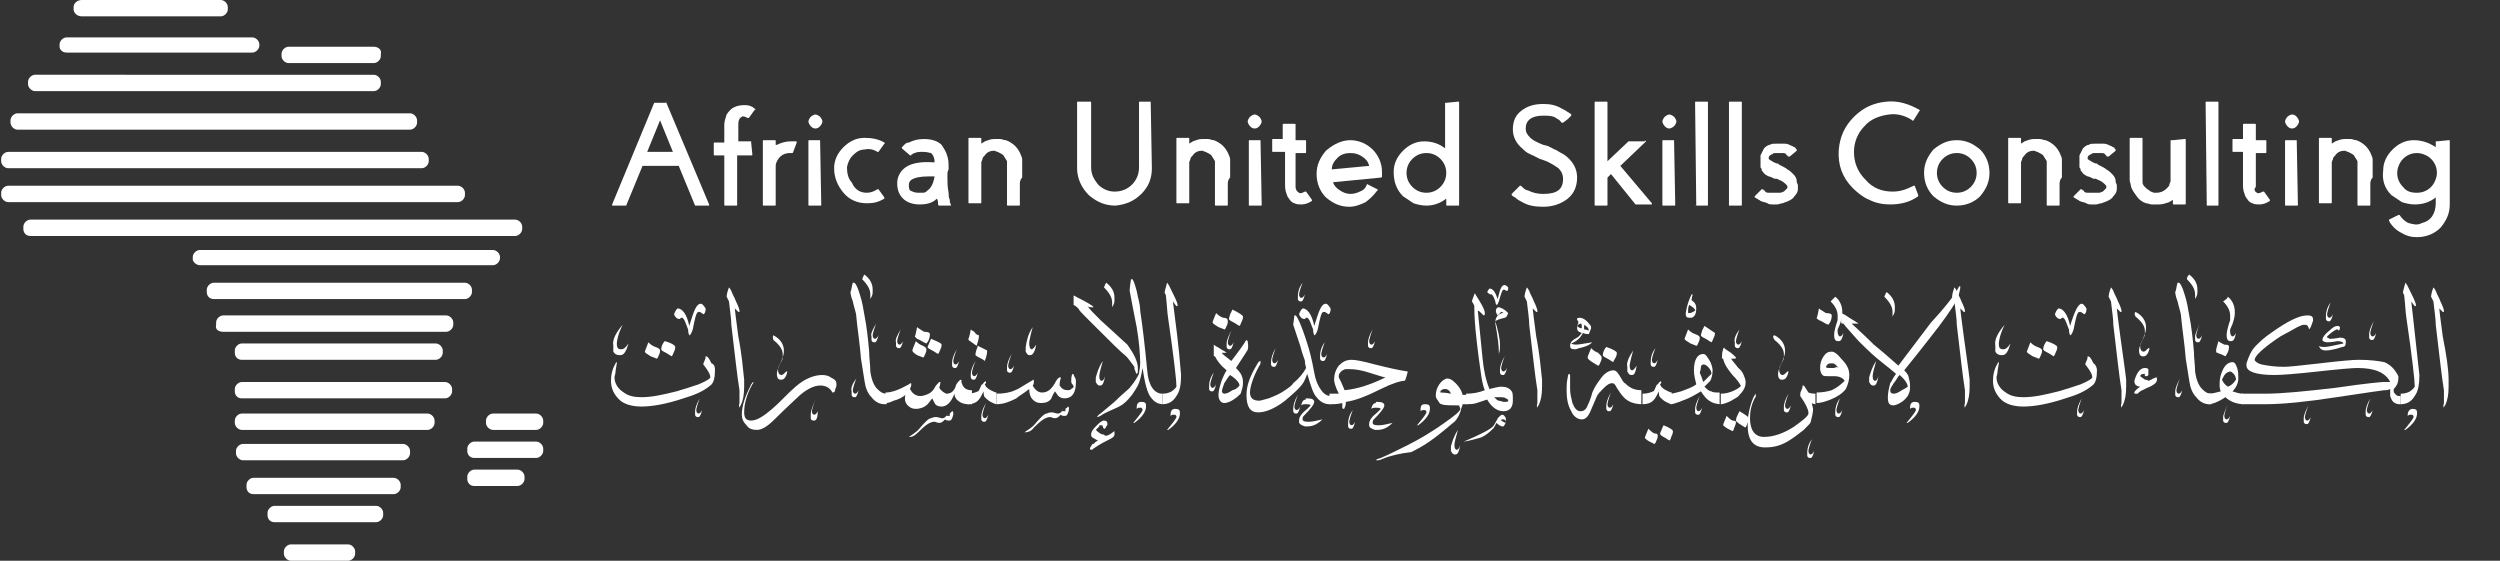 <?xml version="1.0" encoding="UTF-8"?>
<!-- Generator: Adobe Illustrator 25.4.1, SVG Export Plug-In . SVG Version: 6.00 Build 0)  -->
<svg xmlns="http://www.w3.org/2000/svg" xmlns:xlink="http://www.w3.org/1999/xlink" version="1.1" x="0px" y="0px" viewBox="0 0 214 48" style="enable-background:new 0 0 214 48;" xml:space="preserve">
<rect x="0" y="0" width="214" height="48" fill="#333333" stroke="none"/>
<style type="text/css">
	.st0{display:none;}
	.st1{fill:#FFFFFF;}
</style>
<g id="Layer_1" class="st0">
</g>
<g id="Layer_2">
	<g>
		<path class="st1" d="M24.9,48h4.9c0.3,0,0.6-0.3,0.6-0.6v-0.2c0-0.3-0.3-0.6-0.6-0.6h-4.9c-0.3,0-0.6,0.3-0.6,0.6v0.2    C24.3,47.7,24.6,48,24.9,48z"></path>
		<path class="st1" d="M40.6,41.6h3.7c0.3,0,0.6-0.3,0.6-0.6v-0.2c0-0.3-0.3-0.6-0.6-0.6h-3.7c-0.3,0-0.6,0.3-0.6,0.6V41    C40,41.3,40.2,41.6,40.6,41.6z"></path>
		<path class="st1" d="M42.2,36.8h3.7c0.3,0,0.6-0.3,0.6-0.6v-0.2c0-0.3-0.3-0.6-0.6-0.6h-3.7c-0.3,0-0.6,0.3-0.6,0.6v0.2    C41.6,36.5,41.9,36.8,42.2,36.8z"></path>
		<path class="st1" d="M40.6,39.2h5.3c0.3,0,0.6-0.3,0.6-0.6v-0.2c0-0.3-0.3-0.6-0.6-0.6h-5.3c-0.3,0-0.6,0.3-0.6,0.6v0.2    C40,38.9,40.2,39.2,40.6,39.2z"></path>
		<path class="st1" d="M23.5,44.7h8.7c0.3,0,0.6-0.3,0.6-0.6v-0.2c0-0.3-0.3-0.6-0.6-0.6h-8.7c-0.3,0-0.6,0.3-0.6,0.6v0.2    C22.9,44.4,23.1,44.7,23.5,44.7z"></path>
		<path class="st1" d="M21.7,42.3h12c0.3,0,0.6-0.3,0.6-0.6v-0.2c0-0.3-0.3-0.6-0.6-0.6h-12c-0.3,0-0.6,0.3-0.6,0.6v0.2    C21.1,42,21.3,42.3,21.7,42.3z"></path>
		<path class="st1" d="M20.8,39.4h13.7c0.3,0,0.6-0.3,0.6-0.6v-0.2c0-0.3-0.3-0.6-0.6-0.6H20.8c-0.3,0-0.6,0.3-0.6,0.6v0.2    C20.2,39.1,20.5,39.4,20.8,39.4z"></path>
		<path class="st1" d="M20.7,36.8h15.9c0.3,0,0.6-0.3,0.6-0.6v-0.2c0-0.3-0.3-0.6-0.6-0.6H20.7c-0.3,0-0.6,0.3-0.6,0.6v0.2    C20.1,36.5,20.4,36.8,20.7,36.8z"></path>
		<path class="st1" d="M20.7,34.1h17.4c0.3,0,0.6-0.3,0.6-0.6v-0.2c0-0.3-0.3-0.6-0.6-0.6H20.7c-0.3,0-0.6,0.3-0.6,0.6v0.2    C20.1,33.9,20.4,34.1,20.7,34.1z"></path>
		<path class="st1" d="M20.7,30.8h16.6c0.3,0,0.6-0.3,0.6-0.6v-0.2c0-0.3-0.3-0.6-0.6-0.6H20.7c-0.3,0-0.6,0.3-0.6,0.6v0.2    C20.1,30.6,20.4,30.8,20.7,30.8z"></path>
		<path class="st1" d="M19.1,28.4h19.1c0.3,0,0.6-0.3,0.6-0.6v-0.2c0-0.3-0.3-0.6-0.6-0.6H19.1c-0.3,0-0.6,0.3-0.6,0.6v0.2    C18.4,28.2,18.7,28.4,19.1,28.4z"></path>
		<path class="st1" d="M18.3,25.6h21.5c0.3,0,0.6-0.3,0.6-0.6v-0.2c0-0.3-0.3-0.6-0.6-0.6H18.3c-0.3,0-0.6,0.3-0.6,0.6V25    C17.7,25.3,17.9,25.6,18.3,25.6z"></path>
		<path class="st1" d="M17.1,22.7h25.1c0.3,0,0.6-0.3,0.6-0.6V22c0-0.3-0.3-0.6-0.6-0.6H17.1c-0.3,0-0.6,0.3-0.6,0.6v0.2    C16.5,22.4,16.8,22.7,17.1,22.7z"></path>
		<path class="st1" d="M2.6,20.2h41.5c0.3,0,0.6-0.3,0.6-0.6v-0.2c0-0.3-0.3-0.6-0.6-0.6H2.6c-0.3,0-0.6,0.3-0.6,0.6v0.2    C2,19.9,2.2,20.2,2.6,20.2z"></path>
		<path class="st1" d="M0.7,17.3h38.5c0.3,0,0.6-0.3,0.6-0.6v-0.2c0-0.3-0.3-0.6-0.6-0.6H0.7c-0.3,0-0.6,0.3-0.6,0.6v0.2    C0.1,17,0.4,17.3,0.7,17.3z"></path>
		<path class="st1" d="M0.7,14.4h35.4c0.3,0,0.6-0.3,0.6-0.6v-0.2c0-0.3-0.3-0.6-0.6-0.6H0.7c-0.3,0-0.6,0.3-0.6,0.6v0.2    C0.1,14.1,0.4,14.4,0.7,14.4z"></path>
		<path class="st1" d="M1.5,11.1h33.6c0.3,0,0.6-0.3,0.6-0.6v-0.2c0-0.3-0.3-0.6-0.6-0.6H1.5c-0.3,0-0.6,0.3-0.6,0.6v0.2    C0.9,10.8,1.2,11.1,1.5,11.1z"></path>
		<path class="st1" d="M3,7.8H32c0.3,0,0.6-0.3,0.6-0.6V7c0-0.3-0.3-0.6-0.6-0.6H3C2.7,6.4,2.4,6.7,2.4,7v0.2C2.4,7.5,2.7,7.8,3,7.8    z"></path>
		<path class="st1" d="M5.7,4.5l15.9,0c0.3,0,0.6-0.3,0.6-0.6V3.8c0-0.3-0.3-0.6-0.6-0.6H5.7c-0.3,0-0.6,0.3-0.6,0.6v0.2    C5.1,4.2,5.3,4.5,5.7,4.5z"></path>
		<path class="st1" d="M7,1.4h11.9c0.3,0,0.6-0.3,0.6-0.6V0.6c0-0.3-0.3-0.6-0.6-0.6L7,0C6.6,0,6.3,0.3,6.3,0.6v0.2    C6.3,1.1,6.6,1.4,7,1.4z"></path>
		<path class="st1" d="M24.7,5.4H32c0.3,0,0.6-0.3,0.6-0.6V4.6C32.7,4.3,32.4,4,32,4h-7.3c-0.3,0-0.6,0.3-0.6,0.6v0.2    C24.1,5.1,24.4,5.4,24.7,5.4z"></path>
	</g>
	<g>
		<g>
			<path class="st1" d="M57,8.7C57,8.7,57,8.7,57,8.7l3.7,8.8c0,0,0,0,0,0.1c0,0,0,0-0.1,0h-1c0,0-0.1,0-0.1,0l-1.4-3.4H55l-1.4,3.4     c0,0,0,0-0.1,0h-1c0,0-0.1,0-0.1,0c0,0,0,0,0-0.1L56,8.8c0,0,0,0,0.1,0H57z M57.6,13l-1.1-2.7L55.4,13H57.6z"></path>
			<path class="st1" d="M64.3,12.2C64.4,12.2,64.4,12.2,64.3,12.2l0.1,1c0,0.1,0,0.1-0.1,0.1h-1.2v4.2c0,0.1,0,0.1-0.1,0.1h-0.9     c-0.1,0-0.1,0-0.1-0.1c0-0.5,0-1.9,0-4.2h-0.8c-0.1,0-0.1,0-0.1-0.1v-0.9c0-0.1,0-0.1,0.1-0.1h0.8v-1.5c0-0.3,0.1-0.6,0.2-0.9     c0.2-0.3,0.4-0.5,0.6-0.6C63.2,9,63.5,9,63.8,9c0.3,0,0.6,0.1,0.8,0.3c0.1,0,0.1,0.1,0,0.1l-0.5,0.7c0,0-0.1,0-0.1,0     c-0.2-0.1-0.4-0.2-0.5-0.1c-0.2,0.1-0.3,0.3-0.3,0.6v1.5H64.3z"></path>
			<path class="st1" d="M66.5,12.4c0.4-0.2,0.8-0.3,1.2-0.3c0.1,0,0.3,0,0.4,0c0.1,0,0.1,0,0.1,0.1L67.9,13c0,0,0,0.1-0.1,0.1     c-0.1,0-0.1,0-0.2,0c-0.3,0-0.6,0.1-0.8,0.3c-0.2,0.2-0.4,0.5-0.4,0.8v3.3c0,0.1,0,0.1-0.1,0.1h-0.9c-0.1,0-0.1,0-0.1-0.1v-5.4     c0-0.1,0-0.1,0.1-0.1h0.9c0.1,0,0.1,0,0.1,0.1V12.4z"></path>
			<path class="st1" d="M69.8,11c-0.2,0-0.3-0.1-0.4-0.2c-0.1-0.1-0.2-0.3-0.2-0.4s0.1-0.3,0.2-0.4c0.1-0.1,0.3-0.2,0.4-0.2     s0.3,0.1,0.4,0.2c0.1,0.1,0.2,0.3,0.2,0.4s-0.1,0.3-0.2,0.4C70.1,10.9,70,11,69.8,11z M70.2,12C70.3,12,70.3,12,70.2,12l0.1,5.5     c0,0.1,0,0.1-0.1,0.1h-0.9c-0.1,0-0.1,0-0.1-0.1v-5.4c0-0.1,0-0.1,0.1-0.1H70.2z"></path>
			<path class="st1" d="M74.2,16.5c0.3,0,0.6-0.1,0.9-0.3c0,0,0.1,0,0.1,0l0.5,0.7c0,0,0,0.1,0,0.1c-0.5,0.3-0.9,0.4-1.5,0.4     c-0.8,0-1.5-0.3-2-0.9c-0.5-0.6-0.8-1.3-0.8-2.1c0-0.7,0.3-1.3,0.8-1.8s1.1-0.8,1.8-0.8c0.6,0,1.2,0.1,1.7,0.4c0,0,0.1,0.1,0,0.1     l-0.5,0.7c0,0-0.1,0-0.1,0c-0.3-0.2-0.7-0.3-1.1-0.2c-0.4,0-0.7,0.2-1,0.5c-0.3,0.3-0.4,0.6-0.5,1c0,0.5,0.1,1,0.4,1.3     C73.2,16.3,73.7,16.5,74.2,16.5z"></path>
			<path class="st1" d="M81.1,14.9c0,0.1,0,0.3,0,0.3c0,0.4,0,0.8,0.1,1.3c0,0.2,0,0.4,0.1,0.6c0,0.1,0,0.3,0.1,0.4     c0,0.1,0,0.1-0.1,0.1h-0.9c0,0-0.1,0-0.1-0.1c0-0.2,0-0.3-0.1-0.5c-0.4,0.4-0.9,0.5-1.5,0.5c-0.6,0-1.1-0.2-1.4-0.5     c-0.3-0.3-0.5-0.7-0.5-1.3c0-0.5,0.2-0.9,0.5-1.2c0.5-0.5,1.4-0.7,2.7-0.6c0-0.4-0.1-0.6-0.3-0.8C79.6,13.1,79.4,13,79,13     c-0.3,0-0.5,0-0.7,0.1c-0.1,0-0.2,0.1-0.2,0.1c-0.1,0-0.1,0.1-0.1,0.1c0,0-0.1,0-0.1,0l-0.7-0.6c0,0,0-0.1,0-0.1     c0,0,0.1-0.1,0.1-0.1c0,0,0.1-0.1,0.1-0.1c0.1-0.1,0.2-0.2,0.4-0.2c0.4-0.2,0.8-0.3,1.3-0.3c0.7,0,1.2,0.2,1.5,0.5     c0.2,0.3,0.4,0.6,0.5,1c0.1,0.3,0.1,0.6,0.1,1.1C81.1,14.7,81.1,14.8,81.1,14.9z M78.6,16.5c0.1,0,0.2,0,0.4,0     c0.2,0,0.3-0.1,0.4-0.2c0.3-0.2,0.5-0.6,0.6-1.2c-0.2,0-0.4,0-0.5,0c-0.7,0-1.2,0.1-1.5,0.3c-0.1,0.1-0.2,0.2-0.2,0.4     c0,0.2,0,0.4,0.1,0.5C78.1,16.4,78.3,16.5,78.6,16.5z"></path>
			<path class="st1" d="M87.3,15.8c0,0.5,0,0.9,0,1.3l0,0.4c0,0.1,0,0.1-0.1,0.1h-0.9c-0.1,0-0.1,0-0.1-0.1l0-0.4c0-0.3,0-0.8,0-1.3     c0-0.1,0-0.3,0-0.6V15v-0.2c0-0.1,0-0.2,0-0.4v-0.2l0-0.1c0-0.1,0-0.2,0-0.3c-0.1-0.2-0.2-0.3-0.3-0.5c-0.1-0.1-0.3-0.2-0.5-0.3     c-0.1,0-0.2-0.1-0.3-0.1l0,0c0,0,0,0,0,0h0h0c0,0,0,0,0,0l0,0h0h0h0l0,0c-0.3,0-0.6,0.1-0.8,0.4c-0.1,0.1-0.2,0.2-0.2,0.3     c0,0.1-0.1,0.2-0.1,0.3c0,0,0,0.1,0,0.1v0v0l0,0c0,0,0,0.1,0,0.1v0.1v3.1c0,0.1,0,0.1-0.1,0.1h-0.9c-0.1,0-0.1,0-0.1-0.1v-5.4     c0-0.1,0-0.1,0.1-0.1h0.9c0.1,0,0.1,0,0.1,0.1v0.4c0.1-0.1,0.2-0.1,0.3-0.2c0.3-0.1,0.5-0.2,0.8-0.2l0.1,0h0.1h0h0h0h0     c0,0,0,0,0.1,0l0,0h0c0,0,0,0,0.1,0l0.1,0c0.2,0,0.3,0.1,0.5,0.1c0.3,0.1,0.6,0.3,0.8,0.5c0.2,0.2,0.4,0.5,0.5,0.8     c0.1,0.2,0.1,0.3,0.1,0.5c0,0.1,0,0.2,0,0.2v0.2c0,0.1,0,0.2,0,0.4V15l0,0.2C87.3,15.4,87.3,15.6,87.3,15.8z"></path>
			<path class="st1" d="M98.5,8.7C98.6,8.7,98.6,8.7,98.5,8.7l0.1,5.7c0,0.9-0.3,1.6-0.9,2.2c-0.6,0.6-1.3,0.9-2.2,1     c-0.9,0-1.6-0.3-2.3-0.9c-0.6-0.6-1-1.4-1-2.3V8.8c0-0.1,0-0.1,0.1-0.1h1c0.1,0,0.1,0,0.1,0.1v5.5c0,0.6,0.2,1,0.6,1.5     c0.4,0.4,0.9,0.6,1.4,0.6c0.6,0,1.1-0.2,1.5-0.6c0.4-0.4,0.6-0.9,0.6-1.5V8.8c0-0.1,0-0.1,0.1-0.1H98.5z"></path>
			<path class="st1" d="M105.1,15.8c0,0.5,0,0.9,0,1.3l0,0.4c0,0.1,0,0.1-0.1,0.1h-0.9c-0.1,0-0.1,0-0.1-0.1l0-0.4     c0-0.3,0-0.8,0-1.3c0-0.1,0-0.3,0-0.6V15v-0.2c0-0.1,0-0.2,0-0.4v-0.2l0-0.1c0-0.1,0-0.2,0-0.3c-0.1-0.2-0.2-0.3-0.3-0.5     c-0.1-0.1-0.3-0.2-0.5-0.3c-0.1,0-0.2-0.1-0.3-0.1l0,0c0,0,0,0,0,0h0h0c0,0,0,0,0,0l0,0h0h0h0l0,0c-0.3,0-0.6,0.1-0.8,0.4     c-0.1,0.1-0.2,0.2-0.2,0.3c0,0.1-0.1,0.2-0.1,0.3c0,0,0,0.1,0,0.1v0v0l0,0c0,0,0,0.1,0,0.1v0.1v3.1c0,0.1,0,0.1-0.1,0.1h-0.9     c-0.1,0-0.1,0-0.1-0.1v-5.4c0-0.1,0-0.1,0.1-0.1h0.9c0.1,0,0.1,0,0.1,0.1v0.4c0.1-0.1,0.2-0.1,0.3-0.2c0.3-0.1,0.5-0.2,0.8-0.2     l0.1,0h0.1h0h0h0h0c0,0,0,0,0.1,0l0,0h0c0,0,0,0,0.1,0l0.1,0c0.2,0,0.3,0.1,0.5,0.1c0.3,0.1,0.6,0.3,0.8,0.5     c0.2,0.2,0.4,0.5,0.5,0.8c0.1,0.2,0.1,0.3,0.1,0.5c0,0.1,0,0.2,0,0.2v0.2c0,0.1,0,0.2,0,0.4V15l0,0.2     C105.1,15.4,105.1,15.6,105.1,15.8z"></path>
			<path class="st1" d="M107.4,11c-0.2,0-0.3-0.1-0.4-0.2c-0.1-0.1-0.2-0.3-0.2-0.4s0.1-0.3,0.2-0.4c0.1-0.1,0.3-0.2,0.4-0.2     s0.3,0.1,0.4,0.2c0.1,0.1,0.2,0.3,0.2,0.4s-0.1,0.3-0.2,0.4C107.7,10.9,107.6,11,107.4,11z M107.9,12C107.9,12,107.9,12,107.9,12     l0.1,5.5c0,0.1,0,0.1-0.1,0.1H107c-0.1,0-0.1,0-0.1-0.1v-5.4c0-0.1,0-0.1,0.1-0.1H107.9z"></path>
			<path class="st1" d="M111.2,16.5c0.1,0.1,0.3,0,0.5-0.1c0,0,0.1,0,0.1,0l0.5,0.7c0,0,0,0.1,0,0.1c-0.3,0.2-0.6,0.3-0.9,0.3     c-0.2,0-0.4,0-0.6-0.1c-0.3-0.1-0.4-0.3-0.6-0.6c-0.1-0.3-0.2-0.5-0.2-0.9V13H109c-0.1,0-0.1,0-0.1-0.1v-0.9c0-0.1,0-0.1,0.1-0.1     h0.8l0-1.2c0-0.1,0-0.1,0.1-0.1h0.9c0.1,0,0.1,0,0.1,0.1V12h0.8c0.1,0,0.1,0,0.1,0.1V13c0,0.1,0,0.1-0.1,0.1h-0.8V16     C110.9,16.2,111,16.4,111.2,16.5z"></path>
			<path class="st1" d="M115.6,12c0.7,0,1.4,0.3,1.9,0.8c0.5,0.5,0.8,1.2,0.8,1.9v0.4c0,0,0,0.1-0.1,0.1l-4.1,0.4     c0.1,0.3,0.3,0.5,0.6,0.7c0.3,0.2,0.6,0.3,0.9,0.3c0.3,0,0.6-0.1,0.8-0.2c0.3-0.1,0.5-0.3,0.6-0.6c0,0,0.1-0.1,0.1,0l0.8,0.4     c0,0,0.1,0.1,0,0.1c-0.3,0.4-0.6,0.7-1,1c-0.4,0.2-0.9,0.4-1.4,0.4c-0.8,0-1.4-0.3-2-0.8c-0.5-0.5-0.8-1.2-0.8-2     c0-0.8,0.3-1.4,0.8-2C114.2,12.3,114.9,12,115.6,12z M117.2,14.2c-0.1-0.4-0.3-0.6-0.6-0.8c-0.3-0.2-0.6-0.3-1-0.3     c-0.4,0-0.8,0.1-1.1,0.4c-0.3,0.3-0.5,0.6-0.5,1L117.2,14.2z"></path>
			<path class="st1" d="M123.8,8.8C123.8,8.7,123.8,8.7,123.8,8.8l1-0.1c0.1,0,0.1,0,0.1,0.1v8.7c0,0.1,0,0.1-0.1,0.1h-0.9     c-0.1,0-0.1,0-0.1-0.1V17c-0.5,0.4-1.1,0.6-1.7,0.6c-0.4,0-0.8-0.1-1.1-0.2c-0.3-0.2-0.6-0.4-0.9-0.6c-0.6-0.6-0.8-1.3-0.8-2.1     c0-0.7,0.3-1.3,0.8-1.8c0.5-0.5,1.1-0.8,1.8-0.8c0.7,0,1.3,0.2,1.8,0.6V8.8z M123.8,14.8c0-0.5-0.2-0.9-0.5-1.2     c-0.3-0.3-0.7-0.5-1.2-0.5c-0.5,0-0.9,0.2-1.2,0.5c-0.3,0.3-0.5,0.7-0.5,1.2c0,0.5,0.2,0.9,0.5,1.2c0.3,0.3,0.7,0.5,1.2,0.5     c0.5,0,0.9-0.2,1.2-0.5C123.6,15.7,123.8,15.3,123.8,14.8L123.8,14.8z"></path>
			<path class="st1" d="M132.5,12.5c0.1,0,0.1,0.1,0.2,0.1l0.2,0.1c0.1,0.1,0.3,0.1,0.4,0.2c0.3,0.2,0.6,0.3,0.8,0.5     c0.6,0.5,0.9,1.1,0.9,1.8c0,0.8-0.3,1.4-0.8,1.8c-0.5,0.4-1.2,0.7-2.1,0.7c-0.7,0-1.3-0.1-1.8-0.4c-0.2-0.1-0.4-0.2-0.6-0.4     c-0.1,0-0.1-0.1-0.2-0.1c0,0-0.1-0.1-0.1-0.1c0,0,0-0.1,0-0.1l0.7-0.7c0,0,0.1,0,0.1,0c0,0,0.1,0.1,0.1,0.1c0,0,0.1,0.1,0.1,0.1     c0.1,0.1,0.3,0.2,0.4,0.2c0.4,0.2,0.8,0.3,1.3,0.3c1.2,0,1.7-0.4,1.7-1.3c0-0.3-0.1-0.6-0.4-0.9c-0.3-0.2-0.7-0.5-1.3-0.7l0,0     l-0.3-0.1l-0.2-0.1l-0.2-0.1c-0.1-0.1-0.3-0.1-0.4-0.2c-0.3-0.1-0.5-0.3-0.7-0.5c-0.5-0.4-0.8-1-0.8-1.6c0-0.7,0.2-1.2,0.7-1.6     c0.5-0.4,1.1-0.6,1.9-0.6c0.6,0,1.1,0.1,1.6,0.4c0.2,0.1,0.4,0.2,0.5,0.3c0.1,0,0.1,0.1,0.2,0.1c0,0,0.1,0.1,0.1,0.1     c0,0,0,0.1,0,0.1l-0.3,0.3l-0.4,0.3c0,0-0.1,0-0.1,0c0,0-0.1,0-0.1-0.1c0,0-0.1-0.1-0.1-0.1c-0.1-0.1-0.2-0.1-0.3-0.2     c-0.3-0.2-0.7-0.2-1.1-0.2c-1,0-1.5,0.4-1.5,1.1c0,0.3,0.1,0.5,0.4,0.8c0.2,0.2,0.6,0.4,1.1,0.6l0,0L132.5,12.5z"></path>
			<path class="st1" d="M140.8,12C140.8,12,140.8,12,140.8,12c0.1,0.1,0.1,0.1,0.1,0.1l-2.2,2.1l2.7,3.2c0,0,0,0.1,0,0.1     c0,0,0,0-0.1,0h-1.2c0,0,0,0-0.1,0l-2.1-2.6l-0.3,0.3v2.3c0,0.1,0,0.1-0.1,0.1h-0.9c-0.1,0-0.1,0-0.1-0.1V8.8     c0-0.1,0-0.1,0.1-0.1h0.9c0.1,0,0.1,0,0.1,0.1v5l1.8-1.7c0,0,0,0,0.1,0H140.8z"></path>
			<path class="st1" d="M142.9,11c-0.2,0-0.3-0.1-0.4-0.2c-0.1-0.1-0.2-0.3-0.2-0.4s0.1-0.3,0.2-0.4c0.1-0.1,0.3-0.2,0.4-0.2     s0.3,0.1,0.4,0.2c0.1,0.1,0.2,0.3,0.2,0.4s-0.1,0.3-0.2,0.4C143.2,10.9,143,11,142.9,11z M143.3,12C143.4,12,143.4,12,143.3,12     l0.1,5.5c0,0.1,0,0.1-0.1,0.1h-0.9c-0.1,0-0.1,0-0.1-0.1v-5.4c0-0.1,0-0.1,0.1-0.1H143.3z"></path>
			<path class="st1" d="M145.2,17.6C145.1,17.6,145.1,17.5,145.2,17.6l-0.1-8.8c0-0.1,0-0.1,0.1-0.1h0.9c0.1,0,0.1,0,0.1,0.1v8.7     c0,0.1,0,0.1-0.1,0.1H145.2z"></path>
			<path class="st1" d="M148,17.6C148,17.6,148,17.5,148,17.6L148,8.8c0-0.1,0-0.1,0.1-0.1h0.9c0.1,0,0.1,0,0.1,0.1v8.7     c0,0.1,0,0.1-0.1,0.1H148z"></path>
			<path class="st1" d="M153.9,15.9L153.9,15.9L153.9,15.9V16v0l0,0c0,0,0,0,0,0l0,0.1l0,0.1c0,0.2-0.1,0.4-0.3,0.6     c-0.1,0.2-0.3,0.3-0.5,0.4c-0.2,0.1-0.3,0.1-0.5,0.2c-0.2,0-0.3,0.1-0.5,0.1h-0.1h0h0h0l-0.1,0c0,0-0.1,0-0.1,0c0,0-0.1,0-0.1,0     c-0.1,0-0.3,0-0.4-0.1c-0.2-0.1-0.4-0.1-0.6-0.2c-0.1-0.1-0.2-0.1-0.3-0.2c-0.1,0-0.1-0.1-0.2-0.1c0,0,0-0.1,0-0.1l0.6-0.6     c0,0,0.1,0,0.1,0c0,0,0.1,0.1,0.1,0.1c0,0,0.1,0,0.1,0.1c0.1,0.1,0.2,0.1,0.4,0.1l0.1,0l0.1,0l0,0l0,0c0,0,0,0,0.1,0l0,0h0     c0,0,0.1,0,0.1,0l0.1,0l0.1,0c0.1,0,0.2,0,0.3,0c0.1,0,0.2-0.1,0.3-0.1c0.1-0.1,0.2-0.2,0.3-0.3l0,0l0,0v0v0v0l0-0.1v0v0l0,0     c0,0,0,0,0,0l0,0c0-0.1,0-0.1-0.1-0.2c-0.1-0.1-0.3-0.3-0.6-0.4l-0.2-0.1l-0.1,0l0,0l0,0v0l-0.1,0c-0.2-0.1-0.4-0.2-0.5-0.2     c-0.2-0.1-0.4-0.2-0.5-0.4c0,0,0,0-0.1-0.1l0-0.1c0-0.1-0.1-0.1-0.1-0.2l0-0.1c0,0,0-0.1,0-0.1l0-0.1l0,0l0,0c0,0,0-0.1,0-0.1     v-0.1l0,0v0v0v0v0c0,0,0,0,0,0v0l0-0.1c0,0,0-0.1,0-0.2c0,0,0-0.1,0-0.2c0.1-0.2,0.2-0.4,0.3-0.6c0.1-0.1,0.3-0.3,0.5-0.3     c0.1-0.1,0.3-0.1,0.5-0.1c0.1,0,0.2,0,0.2,0l0.1,0l0.1,0c0.1,0,0.2,0,0.4,0c0.2,0,0.4,0.1,0.6,0.2c0.1,0,0.1,0.1,0.2,0.1     c0.1,0,0.1,0.1,0.1,0.1c0,0,0,0,0.1,0.1c0,0,0,0.1,0,0.1l-0.6,0.5c0,0-0.1,0-0.1,0c0,0-0.1,0-0.1-0.1c0,0-0.1,0-0.1-0.1     c-0.1-0.1-0.2-0.1-0.4-0.1c-0.1,0-0.2,0-0.2,0l-0.1,0l-0.1,0c0,0-0.1,0-0.1,0l0,0h0c-0.1,0-0.2,0-0.3,0.1c-0.1,0-0.1,0.1-0.2,0.1     c0,0-0.1,0.1-0.1,0.2l0,0l0,0l0,0v0v0v0l0,0.1v0h0v0v0l0,0l0,0l0,0l0,0l0,0l0,0c0.1,0.1,0.1,0.1,0.3,0.2c0.1,0.1,0.2,0.1,0.4,0.2     l0,0l0.1,0l0.1,0.1l0.2,0.1c0.2,0.1,0.4,0.2,0.5,0.3c0.2,0.1,0.4,0.3,0.5,0.4c0.2,0.2,0.3,0.4,0.3,0.6l0,0.1     C153.9,15.8,153.9,15.8,153.9,15.9L153.9,15.9z"></path>
			<path class="st1" d="M164.2,16.7c0,0,0,0.1,0,0.1c-0.7,0.5-1.5,0.7-2.4,0.7c-0.6,0-1.2-0.1-1.8-0.4c-0.5-0.2-1-0.6-1.4-1     c-0.9-0.9-1.3-2-1.2-3.3c0.1-1.1,0.5-2,1.3-2.8c0.8-0.8,1.7-1.2,2.8-1.3c1-0.1,1.9,0.2,2.8,0.7c0,0,0.1,0.1,0,0.1l-0.5,0.8     c0,0-0.1,0.1-0.1,0c-0.6-0.4-1.3-0.6-2-0.5c-0.8,0.1-1.6,0.4-2.1,1c-0.6,0.6-0.9,1.4-0.9,2.2c0,0.9,0.3,1.7,1,2.4     c0.6,0.7,1.4,1,2.3,1c0.7,0,1.2-0.2,1.8-0.5c0,0,0.1,0,0.1,0L164.2,16.7z"></path>
			<path class="st1" d="M167.5,12c0.8,0,1.4,0.3,2,0.8c0.5,0.5,0.8,1.2,0.8,2c0,0.8-0.3,1.4-0.8,2c-0.5,0.5-1.2,0.8-2,0.8     c-0.8,0-1.4-0.3-2-0.8c-0.5-0.5-0.8-1.2-0.8-2c0-0.8,0.3-1.4,0.8-2C166.1,12.3,166.7,12,167.5,12z M167.5,16.5     c0.5,0,0.9-0.2,1.2-0.5c0.3-0.3,0.5-0.7,0.5-1.2c0-0.5-0.2-0.9-0.5-1.2c-0.3-0.3-0.7-0.5-1.2-0.5c-0.5,0-0.9,0.2-1.2,0.5     c-0.3,0.3-0.5,0.7-0.5,1.2c0,0.5,0.2,0.9,0.5,1.2C166.6,16.3,167,16.5,167.5,16.5z"></path>
			<path class="st1" d="M176.3,15.8c0,0.5,0,0.9,0,1.3l0,0.4c0,0.1,0,0.1-0.1,0.1h-0.9c-0.1,0-0.1,0-0.1-0.1l0-0.4     c0-0.3,0-0.8,0-1.3c0-0.1,0-0.3,0-0.6V15v-0.2c0-0.1,0-0.2,0-0.4v-0.2l0-0.1c0-0.1,0-0.2,0-0.3c-0.1-0.2-0.2-0.3-0.3-0.5     c-0.1-0.1-0.3-0.2-0.5-0.3c-0.1,0-0.2-0.1-0.3-0.1l0,0c0,0,0,0,0,0h0h0c0,0,0,0,0,0l0,0h0h0h0l0,0c-0.3,0-0.6,0.1-0.8,0.4     c-0.1,0.1-0.2,0.2-0.2,0.3c0,0.1-0.1,0.2-0.1,0.3c0,0,0,0.1,0,0.1v0v0l0,0c0,0,0,0.1,0,0.1v0.1v3.1c0,0.1,0,0.1-0.1,0.1h-0.9     c-0.1,0-0.1,0-0.1-0.1v-5.4c0-0.1,0-0.1,0.1-0.1h0.9c0.1,0,0.1,0,0.1,0.1v0.4c0.1-0.1,0.2-0.1,0.3-0.2c0.3-0.1,0.5-0.2,0.8-0.2     l0.1,0h0.1h0h0h0h0c0,0,0,0,0.1,0l0,0h0c0,0,0,0,0.1,0l0.1,0c0.2,0,0.3,0.1,0.5,0.1c0.3,0.1,0.6,0.3,0.8,0.5     c0.2,0.2,0.4,0.5,0.5,0.8c0.1,0.2,0.1,0.3,0.1,0.5c0,0.1,0,0.2,0,0.2v0.2c0,0.1,0,0.2,0,0.4V15l0,0.2     C176.3,15.4,176.3,15.6,176.3,15.8z"></path>
			<path class="st1" d="M181.2,15.9L181.2,15.9L181.2,15.9V16v0l0,0c0,0,0,0,0,0l0,0.1l0,0.1c0,0.2-0.1,0.4-0.3,0.6     c-0.1,0.2-0.3,0.3-0.5,0.4c-0.2,0.1-0.3,0.1-0.5,0.2c-0.2,0-0.3,0.1-0.5,0.1h-0.1h0h0h0l-0.1,0c0,0-0.1,0-0.1,0c0,0-0.1,0-0.1,0     c-0.1,0-0.3,0-0.4-0.1c-0.2-0.1-0.4-0.1-0.6-0.2c-0.1-0.1-0.2-0.1-0.3-0.2c-0.1,0-0.1-0.1-0.2-0.1c0,0,0-0.1,0-0.1l0.6-0.6     c0,0,0.1,0,0.1,0c0,0,0.1,0.1,0.1,0.1c0,0,0.1,0,0.1,0.1c0.1,0.1,0.2,0.1,0.4,0.1l0.1,0l0.1,0l0,0l0,0c0,0,0,0,0.1,0l0,0h0     c0,0,0.1,0,0.1,0l0.1,0l0.1,0c0.1,0,0.2,0,0.3,0c0.1,0,0.2-0.1,0.3-0.1c0.1-0.1,0.2-0.2,0.3-0.3l0,0l0,0v0v0v0l0-0.1v0v0l0,0     c0,0,0,0,0,0l0,0c0-0.1,0-0.1-0.1-0.2c-0.1-0.1-0.3-0.3-0.6-0.4l-0.2-0.1l-0.1,0l0,0l0,0v0l-0.1,0c-0.2-0.1-0.4-0.2-0.5-0.2     c-0.2-0.1-0.4-0.2-0.5-0.4c0,0,0,0-0.1-0.1l0-0.1c0-0.1-0.1-0.1-0.1-0.2l0-0.1c0,0,0-0.1,0-0.1l0-0.1l0,0l0,0c0,0,0-0.1,0-0.1     v-0.1l0,0v0v0v0v0c0,0,0,0,0,0v0l0-0.1c0,0,0-0.1,0-0.2c0,0,0-0.1,0-0.2c0.1-0.2,0.2-0.4,0.3-0.6c0.1-0.1,0.3-0.3,0.5-0.3     c0.1-0.1,0.3-0.1,0.5-0.1c0.1,0,0.2,0,0.2,0l0.1,0l0.1,0c0.1,0,0.2,0,0.4,0c0.2,0,0.4,0.1,0.6,0.2c0.1,0,0.1,0.1,0.2,0.1     c0.1,0,0.1,0.1,0.1,0.1c0,0,0,0,0.1,0.1c0,0,0,0.1,0,0.1l-0.6,0.5c0,0-0.1,0-0.1,0c0,0-0.1,0-0.1-0.1c0,0-0.1,0-0.1-0.1     c-0.1-0.1-0.2-0.1-0.4-0.1c-0.1,0-0.2,0-0.2,0l-0.1,0l-0.1,0c0,0-0.1,0-0.1,0l0,0h0c-0.1,0-0.2,0-0.3,0.1c-0.1,0-0.1,0.1-0.2,0.1     c0,0-0.1,0.1-0.1,0.2l0,0l0,0l0,0v0v0v0l0,0.1v0h0v0v0l0,0l0,0l0,0l0,0l0,0l0,0c0.1,0.1,0.1,0.1,0.3,0.2c0.1,0.1,0.2,0.1,0.4,0.2     l0,0l0.1,0l0.1,0.1l0.2,0.1c0.2,0.1,0.4,0.2,0.5,0.3c0.2,0.1,0.4,0.3,0.5,0.4c0.2,0.2,0.3,0.4,0.3,0.6l0,0.1     C181.2,15.8,181.2,15.8,181.2,15.9L181.2,15.9z"></path>
			<path class="st1" d="M186,12C186,12,186,11.9,186,12l1-0.1c0.1,0,0.1,0,0.1,0.1v5.4c0,0.1,0,0.1-0.1,0.1h-0.9     c-0.1,0-0.1,0-0.1-0.1v-0.3c-0.1,0.1-0.2,0.1-0.3,0.2c-0.3,0.1-0.6,0.2-0.9,0.2l-0.1,0h0h0h0h-0.1l-0.1,0l-0.1,0l-0.1,0l-0.1,0     c-0.2,0-0.3-0.1-0.5-0.1c-0.3-0.1-0.6-0.3-0.8-0.6c-0.2-0.3-0.4-0.5-0.5-0.9c0-0.2-0.1-0.3-0.1-0.5c0-0.1,0-0.1,0-0.2v-0.1v-0.1     c0-0.2,0-0.4,0-0.7v-0.2l0-0.2c0-0.1,0-0.2,0-0.3c0-0.5,0-0.9,0-1.3v-0.4c0-0.1,0-0.1,0.1-0.1h0.9c0.1,0,0.1,0,0.1,0.1l0,0.4     c0,0.3,0,0.8,0,1.3c0,0.1,0,0.4,0,0.6l0,0.2v0.2c0,0.1,0,0.3,0,0.4v0.1v0.1c0,0.1,0,0.1,0,0.1c0,0.1,0,0.2,0,0.3     c0,0.2,0.1,0.3,0.3,0.5c0.1,0.1,0.3,0.2,0.4,0.3c0.1,0,0.2,0.1,0.3,0.1l0,0l0,0h0.1l0.1,0h0h0c0.3,0,0.6-0.1,0.9-0.4     c0.1-0.1,0.2-0.2,0.2-0.3c0-0.1,0.1-0.2,0.1-0.3c0,0,0-0.1,0-0.1l0,0v0v0l0-0.1l0-0.1V12z"></path>
			<path class="st1" d="M188.9,17.6C188.9,17.6,188.8,17.5,188.9,17.6l-0.1-8.8c0-0.1,0-0.1,0.1-0.1h0.9c0.1,0,0.1,0,0.1,0.1v8.7     c0,0.1,0,0.1-0.1,0.1H188.9z"></path>
			<path class="st1" d="M193.2,16.5c0.1,0.1,0.3,0,0.5-0.1c0,0,0.1,0,0.1,0l0.5,0.7c0,0,0,0.1,0,0.1c-0.3,0.2-0.6,0.3-0.9,0.3     c-0.2,0-0.4,0-0.6-0.1c-0.3-0.1-0.4-0.3-0.6-0.6c-0.1-0.3-0.2-0.5-0.2-0.9V13h-0.8c-0.1,0-0.1,0-0.1-0.1v-0.9     c0-0.1,0-0.1,0.1-0.1h0.8l0-1.2c0-0.1,0-0.1,0.1-0.1h0.9c0.1,0,0.1,0,0.1,0.1V12h0.8c0.1,0,0.1,0,0.1,0.1V13c0,0.1,0,0.1-0.1,0.1     h-0.8V16C192.9,16.2,193,16.4,193.2,16.5z"></path>
			<path class="st1" d="M196.2,11c-0.2,0-0.3-0.1-0.4-0.2c-0.1-0.1-0.2-0.3-0.2-0.4s0.1-0.3,0.2-0.4c0.1-0.1,0.3-0.2,0.4-0.2     c0.2,0,0.3,0.1,0.4,0.2c0.1,0.1,0.2,0.3,0.2,0.4s-0.1,0.3-0.2,0.4C196.5,10.9,196.4,11,196.2,11z M196.6,12     C196.7,12,196.7,12,196.6,12l0.1,5.5c0,0.1,0,0.1-0.1,0.1h-0.9c-0.1,0-0.1,0-0.1-0.1v-5.4c0-0.1,0-0.1,0.1-0.1H196.6z"></path>
			<path class="st1" d="M202.9,15.8c0,0.5,0,0.9,0,1.3l0,0.4c0,0.1,0,0.1-0.1,0.1h-0.9c-0.1,0-0.1,0-0.1-0.1l0-0.4     c0-0.3,0-0.8,0-1.3c0-0.1,0-0.3,0-0.6V15v-0.2c0-0.1,0-0.2,0-0.4v-0.2l0-0.1c0-0.1,0-0.2,0-0.3c-0.1-0.2-0.2-0.3-0.3-0.5     c-0.1-0.1-0.3-0.2-0.5-0.3c-0.1,0-0.2-0.1-0.3-0.1l0,0c0,0,0,0,0,0h0h0c0,0,0,0,0,0l0,0h0h0h0l0,0c-0.3,0-0.6,0.1-0.8,0.4     c-0.1,0.1-0.2,0.2-0.2,0.3c0,0.1-0.1,0.2-0.1,0.3c0,0,0,0.1,0,0.1v0v0l0,0c0,0,0,0.1,0,0.1v0.1v3.1c0,0.1,0,0.1-0.1,0.1h-0.9     c-0.1,0-0.1,0-0.1-0.1v-5.4c0-0.1,0-0.1,0.1-0.1h0.9c0.1,0,0.1,0,0.1,0.1v0.4c0.1-0.1,0.2-0.1,0.3-0.2c0.3-0.1,0.5-0.2,0.8-0.2     l0.1,0h0.1h0h0h0h0c0,0,0,0,0.1,0l0,0h0c0,0,0,0,0.1,0l0.1,0c0.2,0,0.3,0.1,0.5,0.1c0.3,0.1,0.6,0.3,0.8,0.5     c0.2,0.2,0.4,0.5,0.5,0.8c0.1,0.2,0.1,0.3,0.1,0.5c0,0.1,0,0.2,0,0.2v0.2c0,0.1,0,0.2,0,0.4V15l0,0.2     C202.9,15.4,202.9,15.6,202.9,15.8z"></path>
			<path class="st1" d="M208.6,12.1C208.6,12,208.6,12,208.6,12.1l1-0.1c0.1,0,0.1,0,0.1,0.1v5.4c0,0.8-0.3,1.4-0.8,2     c-0.5,0.5-1.2,0.8-2,0.8c-0.5,0-0.9-0.1-1.4-0.4c-0.4-0.2-0.8-0.6-1-1c0,0,0-0.1,0-0.1l0.8-0.4c0,0,0.1,0,0.1,0     c0.2,0.3,0.5,0.6,0.8,0.7c0.4,0.1,0.7,0.2,1.1,0c0.4-0.1,0.7-0.3,0.9-0.6c0.2-0.3,0.3-0.7,0.3-1.1v-0.5c-0.5,0.4-1.1,0.6-1.8,0.6     c-0.4,0-0.8-0.1-1.1-0.2c-0.3-0.2-0.6-0.4-0.9-0.6c-0.6-0.6-0.8-1.3-0.7-2.1c0-0.7,0.3-1.3,0.8-1.8c0.5-0.5,1.1-0.8,1.8-0.8     c0.7,0,1.3,0.2,1.9,0.6V12.1z M206.9,16.5c0.5,0,0.9-0.2,1.2-0.5c0.3-0.3,0.5-0.8,0.5-1.2c0-0.5-0.2-0.9-0.5-1.2     c-0.3-0.3-0.8-0.5-1.2-0.5c-0.5,0-0.9,0.2-1.2,0.5c-0.3,0.3-0.5,0.8-0.5,1.2c0,0.5,0.2,0.9,0.5,1.2     C206,16.4,206.4,16.5,206.9,16.5z"></path>
		</g>
		<g>
			<path class="st1" d="M61.2,31.7c0,0.6-0.1,1.1-0.4,1.3c-0.6,0.5-1.3,0.8-2.3,1.1c-1.5,0.5-2.7,0.7-3.6,0.7     c-0.8,0-1.5-0.2-1.9-0.6c-0.4-0.4-0.7-0.9-0.7-1.6c0-0.5,0.1-1,0.4-1.5c0-0.1,0.1-0.1,0.1-0.1c0,0,0,0,0,0c0,0,0,0.1,0,0.1     l-0.1,0.6c0,0.3-0.1,0.5-0.1,0.6c0,0.5,0.3,1,0.8,1.3c0.4,0.3,0.9,0.4,1.5,0.4c0.9,0,1.8-0.2,3-0.5c0.7-0.2,1.3-0.4,1.9-0.6     c0.7-0.3,1-0.5,1-0.6c0-0.2-0.1-0.4-0.3-0.7c-0.2-0.3-0.3-0.4-0.3-0.4c0,0,0-0.1,0.1-0.3c0.1-0.2,0.1-0.3,0.1-0.4     c0.2,0,0.3,0.2,0.5,0.6C61.2,31.2,61.2,31.5,61.2,31.7z M53.3,27.8c-0.4,0.8-0.5,1.4-0.5,1.6c0,0.4,0.1,0.5,0.4,0.5     c0.2,0,0.4-0.2,0.6-0.5h0l0,0c-0.2,0.7-0.4,1-0.7,1h-0.1c-0.2,0-0.4-0.1-0.5-0.3c0-0.1,0-0.2,0-0.2v-0.3     C52.4,29.1,52.7,28.5,53.3,27.8L53.3,27.8z M56.5,30c0,0.1,0,0.2-0.1,0.4c-0.1,0.2-0.1,0.3-0.2,0.3c0,0-0.2-0.1-0.5-0.2     c-0.3-0.2-0.5-0.3-0.5-0.4c0,0,0.1-0.3,0.3-0.8c0.1,0.1,0.3,0.3,0.6,0.4C56.4,29.8,56.5,29.9,56.5,30z M57.8,29.7     c0,0.1,0,0.2-0.1,0.4c-0.1,0.2-0.1,0.3-0.2,0.4c-0.2-0.1-0.3-0.2-0.5-0.3c-0.2-0.1-0.4-0.2-0.4-0.3c0,0,0-0.2,0.1-0.4     c0.1-0.2,0.2-0.3,0.2-0.3C57.6,29.4,57.8,29.6,57.8,29.7z M60,26c0.1,0,0.2,0.1,0.4,0.4c0,0,0,0.1,0,0.1v0c0,0.2-0.1,0.4-0.2,0.4     c0,0-0.1-0.1-0.3-0.2l-0.1,0c-0.2,0-0.3,0.5-0.5,1.5c-0.1,0.3-0.2,0.5-0.3,0.5c0,0-0.1-0.2-0.1-0.5c-0.2-0.5-0.3-0.9-0.5-1h-0.1     l-0.1,0.1h-0.1c-0.1,0-0.3-0.1-0.4-0.4v0c0.1-0.3,0.2-0.4,0.3-0.5h0c0.4,0,0.8,0.5,1,1.5v0h0C59.4,26.6,59.6,26,60,26z      M59.9,34.1c-0.2,0.5-0.3,0.9-0.3,1c0,0.2,0.1,0.3,0.2,0.3c0.1,0,0.2-0.1,0.3-0.3h0l0,0c-0.1,0.4-0.2,0.6-0.3,0.6h-0.1     c-0.1,0-0.2-0.1-0.2-0.2c0-0.1,0-0.1,0-0.1v-0.2C59.5,35,59.6,34.6,59.9,34.1L59.9,34.1z"></path>
			<path class="st1" d="M63.7,32.5c0,0.2,0,0.4,0,0.6c0,0.7-0.1,1.2-0.3,1.6c-0.1,0.1-0.1,0.2-0.1,0.2c0,0-0.1-0.1,0-0.4     c0-0.4,0-0.7,0-1.1c-0.2-1.2-0.4-3.1-0.7-5.6c0-0.5-0.1-1.1-0.2-2c0,0-0.1-0.2-0.2-0.4c0,0,0-0.3,0.2-0.8c0,0,0,0,0,0     c0,0,0.1,0.1,0.2,0.3c0.1,0.3,0.3,0.6,0.4,0.9c0.2,0.4,0.3,0.7,0.3,0.8c0,0,0,0.1,0,0.1c0,0,0,0-0.1,0c-0.1-0.1-0.2-0.2-0.3-0.3     c0,0.1,0.1,0.9,0.3,2.4C63.5,30.3,63.6,31.6,63.7,32.5z"></path>
			<path class="st1" d="M71.6,32.9c0,0.1,0,0.2-0.1,0.4c0,0.2-0.1,0.3-0.2,0.3c0,0-0.1,0-0.1-0.1c-0.2-0.3-0.5-0.5-1-0.5     c-0.5,0-1.1,0.3-1.7,0.8c-0.3,0.3-1,0.9-2.2,2.1c-0.6,0.6-1.1,0.9-1.5,0.9c-0.4,0-0.7-0.1-0.9-0.4c-0.3-0.3-0.4-0.6-0.4-0.9     c0-0.8,0.3-1.6,0.8-2.6c0.1-0.1,0.1-0.2,0.2-0.2c0,0,0,0,0,0c0,0,0,0.1-0.1,0.2c-0.5,0.9-0.7,1.7-0.7,2.4c0,0.5,0.2,0.7,0.6,0.7     c0.5,0,1.1-0.4,1.8-1c0.7-0.6,1.3-1.3,2-1.9c0.8-0.7,1.6-1,2.3-1c0.3,0,0.6,0.1,0.7,0.2C71.5,32.5,71.6,32.6,71.6,32.9z      M66.2,28.7L66.2,28.7c0.6,0.3,0.9,0.8,0.9,1.3v0.1c0,0.3-0.2,0.8-0.5,1.4l0,0.2c0,0.2,0.1,0.4,0.3,0.4c0.1,0,0.2-0.1,0.4-0.3     h0.1c-0.1,0.5-0.3,0.7-0.5,0.7h-0.1c-0.2,0-0.3-0.2-0.3-0.5v0c0-0.3,0.2-0.7,0.5-1.3c0-0.1,0-0.3,0-0.3v-0.1     c0-0.4-0.3-0.8-0.8-1.2v0C66.1,28.8,66.2,28.7,66.2,28.7z M69.8,34.2c-0.2,0.5-0.3,0.9-0.3,1c0,0.2,0.1,0.3,0.2,0.3     c0.1,0,0.2-0.1,0.3-0.3h0l0,0C70,35.7,69.9,36,69.7,36h-0.1c-0.1,0-0.2-0.1-0.2-0.2c0-0.1,0-0.1,0-0.1v-0.2     C69.4,35.1,69.6,34.7,69.8,34.2L69.8,34.2z"></path>
			<path class="st1" d="M75.7,34.6c-0.4,0-0.8-0.2-1.1-0.6c-0.3-0.3-0.4-0.6-0.5-0.9c-0.1-0.4-0.2-1.2-0.4-2.4     c-0.1-1.3-0.3-2.5-0.4-3.6c0-0.3-0.2-0.8-0.3-1.3c-0.2-0.5-0.2-0.8-0.2-0.8c0.1-0.2,0.1-0.5,0.2-0.8c0,0,0,0,0.1,0     c0.1,0,0.3,0.3,0.5,1c0.2,0.6,0.3,1.2,0.4,1.8c0.2,1,0.3,2,0.4,3.1c0,0.6,0.1,1.1,0.1,1.7c0.1,0.7,0.3,1.2,0.6,1.5     c0.3,0.3,0.5,0.4,0.8,0.4V34.6z M73.3,32.4c-0.2,0.5-0.3,0.9-0.3,1c0,0.2,0.1,0.3,0.2,0.3c0.1,0,0.2-0.1,0.3-0.3h0l0,0     c-0.1,0.4-0.2,0.6-0.3,0.6h-0.1c-0.1,0-0.2-0.1-0.2-0.2c0-0.1,0-0.1,0-0.1v-0.2C72.8,33.2,73,32.8,73.3,32.4L73.3,32.4z M74,23.5     L74,23.5c0.5,0.4,0.7,0.8,0.7,1.3V25c0,0.3-0.1,0.4-0.2,0.6h0c0,0,0,0,0,0c0-0.2,0-0.3,0-0.4c0-0.4-0.2-0.8-0.7-1.3     C73.9,23.7,73.9,23.6,74,23.5z M75,27.7c-0.2,0.5-0.3,0.9-0.3,1c0,0.2,0.1,0.3,0.2,0.3c0.1,0,0.2-0.1,0.3-0.3h0l0,0     c-0.1,0.4-0.2,0.6-0.3,0.6h-0.1c-0.1,0-0.2-0.1-0.2-0.2c0-0.1,0-0.1,0-0.1v-0.2C74.5,28.6,74.7,28.2,75,27.7L75,27.7z"></path>
			<path class="st1" d="M82.9,34.6c-0.5,0-0.8-0.2-1-0.4c-0.1-0.1-0.2-0.3-0.2-0.5c-0.3,0.8-0.7,1.1-1.1,1.1c-0.3,0-0.5-0.1-0.6-0.3     c0,0-0.1-0.2-0.2-0.4c-0.1,0.1-0.2,0.3-0.4,0.5c-0.3,0.3-0.7,0.4-1,0.4c-0.3,0-0.5-0.1-0.7-0.3c-0.2-0.2-0.3-0.5-0.2-0.9     c-0.2,0.2-0.6,0.4-1,0.5c-0.4,0.2-0.6,0.2-0.7,0.2v-0.9c0.5,0,1.1-0.2,2-0.7c0.1-0.1,0.2-0.1,0.2-0.1c0,0,0,0,0,0     c0,0,0,0.1,0,0.2c0,0.1-0.1,0.2-0.1,0.3c0.2,0.4,0.5,0.6,0.9,0.6c0.2,0,0.5-0.1,0.7-0.2c0.2-0.1,0.4-0.3,0.5-0.5     c0.1-0.2,0.2-0.3,0.4-0.5c0,0,0,0,0.1,0c0,0,0,0,0,0c0,0,0,0.2-0.1,0.5c0.2,0.3,0.4,0.4,0.6,0.5c0.3,0,0.6-0.1,0.8-0.6     c0-0.1,0.1-0.3,0.3-0.5c0.1-0.1,0.2-0.1,0.2-0.1c0,0,0,0.1,0,0.2c0,0.1,0.1,0.2,0.1,0.3c0.1,0.1,0.1,0.2,0.3,0.3     c0.2,0.1,0.3,0.1,0.5,0.1V34.6z M77.1,28.2c-0.2,0.5-0.3,0.9-0.3,1c0,0.2,0.1,0.3,0.2,0.3c0.1,0,0.2-0.1,0.3-0.3h0l0,0     c-0.1,0.4-0.2,0.6-0.3,0.6h-0.1c-0.1,0-0.2-0.1-0.2-0.2c0-0.1,0-0.1,0-0.1v-0.2C76.6,29.1,76.8,28.7,77.1,28.2L77.1,28.2z      M81.5,35.2L81.5,35.2c0.1,0,0.1,0.1,0.1,0.2v0.1c-0.1,0.4-0.2,0.5-0.3,0.5h-0.1c-0.1,0-0.2,0-0.3-0.1c-0.2,0.2-0.3,0.3-0.5,0.3     h0c-0.2,0-0.3-0.1-0.4-0.1c-0.4,0-0.8,0.3-1.4,0.9c-0.3,0.3-0.5,0.4-0.7,0.4c0,0,0,0-0.1,0l0,0c0.3-0.2,0.6-0.4,0.8-0.6     c0.6-0.7,0.9-1,1.1-1c0.2-0.1,0.3-0.1,0.5-0.1l0.4,0.1h0.1c0.1,0,0.3-0.1,0.4-0.4l0,0h0c0,0,0,0,0,0v0c0,0,0,0.1-0.1,0.2     c0,0,0.1,0,0.2,0h0.1l0-0.2C81.3,35.4,81.4,35.3,81.5,35.2z M79.3,29.9c0,0.1,0,0.2-0.1,0.4c-0.1,0.2-0.1,0.3-0.2,0.3     c0,0-0.2-0.1-0.5-0.2c-0.3-0.2-0.4-0.3-0.4-0.4c0-0.1,0.1-0.3,0.3-0.8c0.1,0.1,0.3,0.3,0.6,0.4C79.2,29.7,79.3,29.8,79.3,29.9z      M79.6,28.6c0,0.3-0.1,0.6-0.3,0.8c-0.3-0.1-0.5-0.3-0.8-0.4c-0.1-0.1-0.2-0.2-0.2-0.2c0,0.1,0.1-0.2,0.2-0.8     c0.1,0.1,0.3,0.2,0.6,0.4C79.5,28.4,79.6,28.5,79.6,28.6z M80.6,29.5c0,0.1,0,0.2-0.1,0.4c-0.1,0.2-0.1,0.3-0.2,0.4     c-0.2-0.1-0.3-0.2-0.5-0.3c-0.2-0.1-0.4-0.2-0.4-0.3c0.2-0.5,0.3-0.7,0.3-0.7C80.4,29.3,80.6,29.4,80.6,29.5z M81.9,29.9     c-0.2,0.5-0.3,0.9-0.3,1c0,0.2,0.1,0.3,0.2,0.3c0.1,0,0.2-0.1,0.3-0.3h0l0,0c-0.1,0.4-0.2,0.6-0.3,0.6h-0.1     c-0.1,0-0.2-0.1-0.2-0.2c0-0.1,0-0.1,0-0.1v-0.2C81.5,30.8,81.6,30.4,81.9,29.9L81.9,29.9z"></path>
			<path class="st1" d="M83.8,28.7C83.8,28.7,83.8,28.8,83.8,28.7c0,0.3-0.1,0.6-0.2,0.9c0,0,0,0,0,0c0,0-0.3-0.2-0.7-0.5     c0,0,0,0,0-0.1c0,0,0.1-0.2,0.2-0.8c0,0,0,0,0,0c0,0,0.1,0.1,0.3,0.2C83.5,28.6,83.7,28.7,83.8,28.7z M85.3,34.6     c-0.1,0-0.3-0.1-0.5-0.2c-0.2-0.1-0.4-0.3-0.5-0.4c-0.1-0.1-0.1-0.3-0.1-0.5c-0.2,0.4-0.3,0.6-0.5,0.8c-0.2,0.2-0.5,0.3-0.9,0.3     v-0.9c0.4,0,0.7-0.1,0.9-0.2c0.1,0,0.1-0.1,0.2-0.3c0.1-0.2,0.1-0.3,0.2-0.3c0.2-0.3,0.3-0.3,0.3-0.2c0,0.1,0,0.1-0.1,0.2     c0,0.1,0.1,0.1,0.1,0.2c0.1,0.1,0.2,0.2,0.4,0.3c0.2,0.1,0.4,0.2,0.5,0.2V34.6z M83.5,30.9c-0.2,0.5-0.3,0.9-0.3,1     c0,0.2,0.1,0.3,0.2,0.3c0.1,0,0.2-0.1,0.3-0.3h0l0,0c-0.1,0.4-0.2,0.6-0.3,0.6h-0.1c-0.1,0-0.2-0.1-0.2-0.2c0-0.1,0-0.1,0-0.1     v-0.2C83.1,31.8,83.2,31.4,83.5,30.9L83.5,30.9z M84.5,30C84.5,30,84.5,30.1,84.5,30c0,0.1,0,0.4-0.2,0.9c0,0,0,0,0,0     c0,0-0.1-0.1-0.3-0.2c-0.2-0.1-0.4-0.2-0.5-0.3c0,0,0,0,0,0c0-0.1,0-0.2,0.1-0.5c0.1-0.2,0.1-0.4,0.1-0.3     C83.9,29.7,84.1,29.8,84.5,30z M84.4,34.5c-0.2,0.5-0.3,0.9-0.3,1c0,0.2,0.1,0.3,0.2,0.3c0.1,0,0.2-0.1,0.3-0.3h0l0,0     c-0.1,0.4-0.2,0.6-0.3,0.6h-0.1c-0.1,0-0.2-0.1-0.2-0.2c0-0.1,0-0.1,0-0.1v-0.2C84,35.4,84.1,35,84.4,34.5L84.4,34.5z"></path>
			<path class="st1" d="M92.1,32.7c0,0.9-0.3,1.4-1,1.4c-0.2,0-0.4-0.1-0.5-0.2c-0.1-0.1-0.2-0.3-0.3-0.4c-0.1,0.2-0.2,0.3-0.3,0.6     c-0.2,0.3-0.5,0.4-0.9,0.4c-0.3,0-0.5-0.1-0.7-0.3c-0.2-0.2-0.3-0.5-0.3-0.9c-0.5,0.4-0.9,0.6-1.1,0.8c-0.6,0.3-1.1,0.5-1.7,0.5     c0-0.3,0-0.6,0-0.9c0.6,0,1.2-0.1,1.6-0.3c0.3-0.1,0.7-0.4,1.4-0.8c0.1,0,0.1-0.1,0.1-0.1c0,0,0.1,0,0.1,0.1c0,0,0,0.1,0,0.1     c0,0,0,0.2-0.1,0.3c0.2,0.4,0.5,0.6,0.8,0.6c0.5,0,0.8-0.3,1.1-0.8c0.1-0.2,0.2-0.4,0.4-0.5c0,0,0,0,0.1,0c0,0,0,0,0,0.1     c0,0-0.1,0.2-0.1,0.6c0.2,0.3,0.4,0.4,0.7,0.4c0.1,0,0.2,0,0.3-0.1c0.1-0.1,0.2-0.1,0.2-0.2c0,0,0-0.1-0.1-0.2     c-0.1-0.1-0.1-0.2-0.1-0.2c0-0.3,0-0.5,0.1-0.7c0,0,0,0,0,0c0.1,0,0.1,0.1,0.2,0.3C92.1,32.4,92.1,32.6,92.1,32.7z M86.6,30.3     c-0.2,0.5-0.3,0.9-0.3,1c0,0.2,0.1,0.3,0.2,0.3c0.1,0,0.2-0.1,0.3-0.3h0l0,0c-0.1,0.4-0.2,0.6-0.3,0.6h-0.1     c-0.1,0-0.2-0.1-0.2-0.2c0-0.1,0-0.1,0-0.1v-0.2C86.2,31.2,86.3,30.8,86.6,30.3L86.6,30.3z M91.4,34.8L91.4,34.8     c0.1,0,0.1,0.1,0.1,0.2v0.1c-0.1,0.4-0.2,0.5-0.3,0.5h-0.1c-0.1,0-0.2,0-0.3-0.1c-0.2,0.2-0.3,0.3-0.5,0.3h0     c-0.2,0-0.3-0.1-0.4-0.1c-0.4,0-0.8,0.3-1.4,0.9C88.3,36.9,88,37,87.8,37c0,0,0,0-0.1,0l0,0c0.3-0.2,0.6-0.4,0.8-0.6     c0.6-0.7,0.9-1,1.1-1c0.2-0.1,0.3-0.1,0.5-0.1l0.4,0.1h0.1c0.1,0,0.3-0.1,0.4-0.4l0,0h0c0,0,0,0,0,0v0c0,0,0,0.1-0.1,0.2     c0,0,0.1,0,0.2,0h0.1l0-0.2C91.3,34.9,91.4,34.9,91.4,34.8z M88.4,28c-0.2,0.7-0.3,1.2-0.3,1.4c0,0.3,0.1,0.5,0.2,0.5     c0.1,0,0.2-0.1,0.4-0.4h0l0,0c-0.1,0.6-0.3,0.9-0.5,0.9h-0.1c-0.1,0-0.2-0.1-0.3-0.3c0-0.1,0-0.1,0-0.2v-0.2     C87.9,29.1,88,28.6,88.4,28L88.4,28z"></path>
			<path class="st1" d="M97.4,31.5c0,0.4,0,0.5-0.1,0.5c0,0-0.1-0.1-0.1-0.2c-0.1-0.2-0.1-0.3-0.1-0.4c-0.3-0.4-0.5-0.7-0.7-0.9     c-0.5-0.4-1.4-1.3-2.8-2.7c-0.2-0.2-0.5-0.5-0.7-0.7c-0.3-0.3-0.5-0.5-0.6-0.7c-0.1-0.1-0.2-0.2-0.4-0.3c0-0.1,0-0.4,0-0.8     c0,0,0,0,0,0c0,0,0.1,0,0.2,0.1c0.1,0,0.1,0.1,0.2,0.1c0.8,0.4,1.3,0.7,1.3,0.8c0,0,0,0-0.1,0c0,0-0.1,0-0.1,0     c-0.1,0-0.2,0-0.3-0.1c0.1,0.2,0.5,0.6,1.1,1.2c1.3,1.2,2.1,1.9,2.3,2.1C97,30.2,97.4,30.9,97.4,31.5z M95.4,36.9     C95.5,36.9,95.5,36.9,95.4,36.9c0,0.1,0,0.2,0,0.3c0,0.1-0.1,0.2-0.1,0.2c-0.1,0.1-0.3,0.2-0.7,0.4c-0.4,0.2-0.7,0.4-1,0.6     c-0.1,0.1-0.1,0.1-0.2,0.1c0,0-0.1,0-0.1-0.1c0,0,0-0.1,0.1-0.2c0.1-0.2,0.1-0.2,0.2-0.2c0.1-0.1,0.2-0.2,0.4-0.3     c-0.1,0-0.2-0.1-0.4-0.2s-0.2-0.2-0.2-0.3c0-0.2,0.1-0.4,0.4-0.7c0.3-0.3,0.5-0.5,0.7-0.5c0.2,0,0.3,0.1,0.3,0.3     c0,0,0,0.1-0.1,0.2c-0.1,0.2-0.1,0.2-0.2,0.2c0,0-0.1-0.1-0.1-0.2c0-0.1-0.1-0.1-0.2-0.1c-0.1,0-0.1,0-0.1,0.1     c-0.1,0.1-0.2,0.2-0.3,0.3c0.3,0.3,0.5,0.4,0.7,0.4C94.6,37.4,94.9,37.3,95.4,36.9z M94.4,30.9c-0.2,0.7-0.3,1.1-0.3,1.3     c0,0.3,0.1,0.4,0.2,0.4c0.1,0,0.2-0.1,0.3-0.4h0l0,0c-0.1,0.5-0.2,0.8-0.4,0.8h-0.1c-0.1,0-0.2-0.1-0.3-0.3c0-0.1,0-0.1,0-0.2     v-0.2C93.9,32,94,31.5,94.4,30.9L94.4,30.9z M99.6,34.6c-0.5,0-0.8-0.2-1.1-0.6c-0.3-0.4-0.5-1.2-0.7-2.5     c-0.1,0.6-0.2,1.1-0.4,1.5c-0.1,0.2-0.3,0.5-0.5,0.8c-0.4,0.5-0.7,0.8-1.1,1c-0.6,0.3-1.2,0.5-1.6,0.8c-0.2,0.1-0.3,0.1-0.3,0.1     c0,0,0,0,0,0c0,0,0.1-0.2,0.3-0.3c0.7-0.6,1.1-0.9,1.3-1.1c0.5-0.5,0.9-0.8,1.2-1.1c0.5-0.6,0.7-1,0.8-1.2c0-0.2,0.1-0.5,0.1-0.9     c0-0.8-0.1-1.9-0.3-3.1c-0.2-1-0.4-2-0.6-3.1c0,0,0-0.3,0.1-0.9c0-0.1,0-0.1,0.1-0.1c0.1,0,0.2,0.3,0.4,1     c0.1,0.6,0.3,1.1,0.3,1.7c0.2,1.3,0.4,3,0.6,5.1c0.1,1.3,0.6,2,1.3,2V34.6z M94.7,24.2L94.7,24.2c0.5,0.4,0.7,0.8,0.7,1.3v0.2     c0,0.3-0.1,0.4-0.2,0.6h0c0,0,0,0,0,0c0-0.2,0-0.3,0-0.4c0-0.4-0.2-0.8-0.7-1.3C94.6,24.4,94.6,24.3,94.7,24.2z M97.7,34.4     L97.7,34.4c0.3,0,0.4,0.1,0.4,0.3v0.1c0,0.4-0.3,0.9-1,1.4l-0.1,0v0c0.5-0.6,0.8-1,0.8-1.1v0c0-0.1,0-0.1-0.1-0.2h-0.2     c0,0-0.1,0-0.2,0.1c0,0,0,0,0-0.1C97.3,34.6,97.4,34.4,97.7,34.4z"></path>
			<path class="st1" d="M101.1,32.1c0,0.8-0.1,1.4-0.4,1.8c-0.3,0.5-0.7,0.7-1.2,0.7v-0.9c0.4,0,0.6-0.1,0.8-0.2     c0.1-0.1,0.3-0.2,0.4-0.4c0,0,0,0,0-0.1c0-0.4-0.2-2.3-0.7-5.7c-0.1-0.6-0.1-1.2-0.2-2c0,0,0-0.1-0.1-0.2c0,0,0-0.1,0-0.1     c0-0.1,0.1-0.4,0.2-0.8c0,0,0,0,0,0c0,0,0.1,0.1,0.2,0.3c0.4,0.8,0.7,1.4,0.7,1.6c0,0,0,0.1,0,0.1c0,0,0,0-0.1,0     c0,0-0.1-0.1-0.3-0.4C100.6,27.4,100.9,29.5,101.1,32.1z M100.6,35L100.6,35c0.3,0,0.4,0.1,0.4,0.3v0.1c0,0.4-0.3,0.9-1,1.4     l-0.1,0v0c0.5-0.6,0.8-1,0.8-1.1v0c0-0.1,0-0.1-0.1-0.2h-0.2c0,0-0.1,0-0.2,0.1c0,0,0,0,0-0.1C100.2,35.2,100.3,35,100.6,35z"></path>
			<path class="st1" d="M103.9,31.9c-0.2,0.5-0.3,0.9-0.3,1c0,0.2,0.1,0.3,0.2,0.3c0.1,0,0.2-0.1,0.3-0.3h0l0,0     c-0.1,0.4-0.2,0.6-0.3,0.6h-0.1c-0.1,0-0.2-0.1-0.2-0.2c0-0.1,0-0.1,0-0.1v-0.2C103.5,32.7,103.6,32.3,103.9,31.9L103.9,31.9z      M105.1,27.5c0,0.1,0,0.2-0.1,0.4c-0.1,0.2-0.1,0.3-0.2,0.3c0,0-0.2-0.1-0.5-0.2c-0.3-0.2-0.5-0.3-0.5-0.4c0-0.1,0.1-0.3,0.3-0.8     c0.1,0.1,0.3,0.3,0.6,0.4C105,27.2,105.1,27.3,105.1,27.5z M106.7,30.1c-0.1,0.2-0.4,0.6-0.9,1.4c0.3,0.3,0.5,0.6,0.5,0.7     c0.1,0.2,0.1,0.4,0.1,0.6c0,0.3-0.1,0.6-0.2,0.9c-0.1,0.1-0.3,0.3-0.6,0.5c-0.3,0.2-0.6,0.3-0.8,0.3c-0.3,0-0.5-0.3-0.5-0.7     c0-0.3,0.1-0.7,0.3-1.3c0.1-0.2,0.2-0.5,0.4-0.8c-0.5-0.4-0.8-0.8-1-1.2c-0.1,0-0.1,0-0.1-0.1c0-0.3,0-0.6,0-0.8c0,0,0-0.1,0-0.1     c0,0,0.1,0.1,0.3,0.2c0.2,0.1,0.3,0.2,0.5,0.3c0.2,0.1,0.3,0.2,0.3,0.2c0,0,0,0-0.1,0c-0.1,0-0.2,0-0.3,0c0,0.1,0.3,0.3,0.8,0.7     c0.3-0.4,0.7-0.9,1.1-1.5c0.1-0.2,0.2-0.3,0.2-0.3c0,0,0.1,0.1,0.1,0.1C106.9,29.8,106.8,30,106.7,30.1z M106.1,33     C106.2,33,106.2,33,106.1,33c0-0.2-0.2-0.5-0.8-0.9c-0.2,0.2-0.3,0.4-0.5,0.7c-0.1,0.3-0.2,0.5-0.2,0.7c0,0.1,0.1,0.2,0.2,0.2     c0.2,0,0.4-0.1,0.7-0.3C105.9,33.3,106,33.1,106.1,33z M105.4,28.3c-0.2,0.5-0.3,0.9-0.3,1c0,0.2,0.1,0.3,0.2,0.3     c0.1,0,0.2-0.1,0.3-0.3h0l0,0c-0.1,0.4-0.2,0.6-0.3,0.6h-0.1c-0.1,0-0.2-0.1-0.2-0.2c0-0.1,0-0.1,0-0.1v-0.2     C105,29.1,105.2,28.7,105.4,28.3L105.4,28.3z M106.4,27.1c0,0.1,0,0.2-0.1,0.4c-0.1,0.2-0.1,0.3-0.2,0.4     c-0.2-0.1-0.3-0.2-0.5-0.3c-0.2-0.1-0.4-0.2-0.4-0.3c0,0,0-0.1,0.1-0.4c0.1-0.2,0.2-0.4,0.2-0.4C106.1,26.8,106.4,27,106.4,27.1z     "></path>
			<path class="st1" d="M113.8,34.6c-0.4,0-0.8-0.2-1.1-0.6c-0.3-0.3-0.5-1-0.8-2c-0.1,0.3-0.2,0.5-0.3,0.7c-0.3,0.5-0.9,1-1.6,1.6     c-0.9,0.7-1.7,1-2.3,1c-0.7,0-1-0.5-1-1.5c0-0.8,0.3-1.6,0.9-2.6c0.1-0.2,0.2-0.3,0.3-0.3c0,0,0,0,0,0.1c0,0.1,0,0.2-0.1,0.3     c-0.6,1.1-0.8,1.9-0.8,2.3c0,0.5,0.3,0.7,0.8,0.7c0.1,0,0.4-0.1,0.8-0.2c0.5-0.2,1-0.4,1.4-0.7c0.3-0.2,0.6-0.4,0.7-0.6     c0.5-0.4,0.9-0.9,1.1-1.3c0-0.1-0.1-0.3-0.1-0.6c0-0.1-0.2-0.5-0.4-1.3c-0.2-0.6-0.4-1.2-0.6-1.8l0.1-0.8c0,0,0,0,0.1,0     c0.1,0,0.5,0.8,1,2.4c0.2,0.6,0.4,1.4,0.6,2.5c0.1,0.6,0.3,1.1,0.6,1.5c0.2,0.3,0.5,0.5,0.8,0.5V34.6z M109.2,29.8     c-0.2,0.5-0.3,0.9-0.3,1c0,0.2,0.1,0.3,0.2,0.3c0.1,0,0.2-0.1,0.3-0.3h0l0,0c-0.1,0.4-0.2,0.6-0.3,0.6H109     c-0.1,0-0.2-0.1-0.2-0.2c0-0.1,0-0.1,0-0.1V31C108.8,30.7,108.9,30.3,109.2,29.8L109.2,29.8z M111.1,33.8c-0.2,0.5-0.3,0.9-0.3,1     c0,0.2,0.1,0.3,0.2,0.3c0.1,0,0.2-0.1,0.3-0.3h0l0,0c-0.1,0.4-0.2,0.6-0.3,0.6h-0.1c-0.1,0-0.2-0.1-0.2-0.2c0-0.1,0-0.1,0-0.1V35     C110.7,34.7,110.8,34.3,111.1,33.8L111.1,33.8z M111.5,24.2c-0.2,0.5-0.3,0.9-0.3,1c0,0.2,0.1,0.3,0.2,0.3c0.1,0,0.2-0.1,0.3-0.3     h0l0,0c-0.1,0.4-0.2,0.6-0.3,0.6h-0.1c-0.1,0-0.2-0.1-0.2-0.2c0-0.1,0-0.1,0-0.1v-0.2C111.1,25,111.2,24.6,111.5,24.2L111.5,24.2     z M111.9,34.1c0.4,0,0.6,0.1,0.6,0.3c0,0.2-0.3,0.6-0.9,1.2c-0.1,0.1-0.1,0.2-0.1,0.3v0c0,0.1,0.1,0.2,0.4,0.2h0.1c0,0,0,0,0,0     l0,0h0.1c0.3,0,0.6-0.1,1.1-0.2l0,0c-0.4,0.4-0.8,0.6-1.3,0.6h-0.2c-0.3-0.1-0.5-0.2-0.5-0.4v-0.1c0-0.3,0.2-0.6,0.7-1l0.3-0.3     c-0.1-0.1-0.2-0.1-0.5-0.1c-0.1,0-0.2,0-0.3,0.1c0,0,0,0,0-0.1c0.1-0.3,0.2-0.4,0.4-0.4C111.7,34.1,111.8,34.1,111.9,34.1z      M113.5,26c0.1,0,0.2,0.1,0.4,0.4c0,0,0,0.1,0,0.1v0c0,0.2-0.1,0.4-0.2,0.4c0,0-0.1-0.1-0.3-0.2l-0.1,0c-0.2,0-0.3,0.5-0.5,1.5     c-0.1,0.3-0.2,0.5-0.3,0.5c0,0-0.1-0.2-0.1-0.5c-0.2-0.5-0.3-0.9-0.5-1h-0.1l-0.1,0.1h-0.1c-0.1,0-0.3-0.1-0.4-0.4v0     c0.1-0.3,0.2-0.4,0.3-0.5h0c0.4,0,0.8,0.5,1,1.5v0h0C112.9,26.6,113.1,26,113.5,26z M113.4,29.3c-0.2,0.5-0.3,0.9-0.3,1     c0,0.2,0.1,0.3,0.2,0.3c0.1,0,0.2-0.1,0.3-0.3h0l0,0c-0.1,0.4-0.2,0.6-0.3,0.6h-0.1c-0.1,0-0.2-0.1-0.2-0.2c0-0.1,0-0.1,0-0.1     v-0.2C113,30.1,113.1,29.7,113.4,29.3L113.4,29.3z"></path>
			<path class="st1" d="M120.5,31.8c0,0,0,0.1-0.1,0.4c-0.1,0.3-0.1,0.4-0.2,0.4c-0.3,0-1,0.2-2,0.7c-1.2,0.6-2.2,1-3,1.1     c0,0.2,0,0.3-0.1,0.5c0,0.1-0.1,0.1-0.1,0.1c-0.1,0-0.1-0.1-0.1-0.2c0-0.1,0-0.2,0-0.3c-0.4,0.1-0.7,0.1-1.1,0.1v-0.9     c0.2,0,0.5,0,0.8,0c-0.3-0.6-0.4-1-0.4-1.2c0-0.4,0.1-0.8,0.4-1.2c0.3-0.3,0.6-0.5,1.1-0.5c0.3,0,0.9,0.1,2,0.4     C118.9,31.5,119.8,31.7,120.5,31.8z M118.6,32.3c-0.2,0-0.7-0.2-1.4-0.4c-0.6-0.2-1.2-0.3-1.6-0.3c-0.1,0-0.3,0-0.4,0     c-0.1,0-0.3,0.1-0.4,0.2c-0.2,0.2-0.2,0.3-0.2,0.4c0,0,0,0,0,0.1c0.1,0.2,0.3,0.6,0.5,1.1C116.2,33.3,117.4,32.9,118.6,32.3z      M115.8,35.1c-0.2,0.5-0.3,0.9-0.3,1c0,0.2,0.1,0.3,0.2,0.3c0.1,0,0.2-0.1,0.3-0.3h0l0,0c-0.1,0.4-0.2,0.6-0.3,0.6h-0.1     c-0.1,0-0.2-0.1-0.2-0.2c0-0.1,0-0.1,0-0.1v-0.2C115.4,35.9,115.5,35.5,115.8,35.1L115.8,35.1z M117.5,28.2     c-0.2,0.5-0.3,0.9-0.3,1c0,0.2,0.1,0.3,0.2,0.3c0.1,0,0.2-0.1,0.3-0.3h0l0,0c-0.1,0.4-0.2,0.6-0.3,0.6h-0.1     c-0.1,0-0.2-0.1-0.2-0.2c0-0.1,0-0.1,0-0.1v-0.2C117.1,29.1,117.2,28.7,117.5,28.2L117.5,28.2z M117.9,34.4     c0.4,0,0.6,0.1,0.6,0.3c0,0.2-0.3,0.6-0.9,1.2c-0.1,0.1-0.1,0.2-0.1,0.3v0c0,0.1,0.1,0.2,0.4,0.2h0.1c0,0,0,0,0,0l0,0h0.1     c0.3,0,0.6-0.1,1.1-0.2l0,0c-0.4,0.4-0.8,0.6-1.3,0.6h-0.2c-0.3-0.1-0.5-0.2-0.5-0.4v-0.1c0-0.3,0.2-0.6,0.7-1l0.3-0.3     c-0.1-0.1-0.2-0.1-0.5-0.1c-0.1,0-0.2,0-0.3,0.1c0,0,0,0,0-0.1c0.1-0.3,0.2-0.4,0.4-0.4C117.7,34.4,117.8,34.4,117.9,34.4z"></path>
			<path class="st1" d="M125.5,34.6c-0.1,0-0.2,0-0.3,0c0,0,0,0.1-0.1,0.3c-0.1,0.5-0.3,0.9-0.6,1.2c-0.6,0.5-1.3,1.1-2,1.6     c-0.7,0.5-1.3,0.8-1.7,1c-0.9,0.1-1.8,0.3-2.5,0.6c-0.2,0.1-0.3,0.1-0.4,0.1c-0.1,0-0.1,0-0.1,0c0-0.1,0.1-0.1,0.4-0.2     c0.7-0.3,1.5-0.7,2.3-1.1c1-0.5,2-1.1,3-1.8c1-0.7,1.5-1.1,1.5-1.3c0-0.1-0.1-0.2-0.1-0.3c-0.8,0-1.3,0-1.5-0.1     c-0.1,0-0.2-0.1-0.3-0.3c-0.1-0.1-0.2-0.3-0.2-0.4c0-0.4,0.1-0.7,0.3-1c0.2-0.3,0.5-0.5,0.7-0.5c0.2,0,0.4,0.1,0.7,0.4     c0.3,0.3,0.5,0.6,0.6,1c0.1,0,0.3,0,0.4,0V34.6z M122,34.6L122,34.6c0.3,0,0.4,0.1,0.4,0.3V35c0,0.4-0.3,0.9-1,1.4l-0.1,0v0     c0.5-0.6,0.8-1,0.8-1.1v0c0-0.1,0-0.1-0.1-0.2h-0.2c0,0-0.1,0-0.2,0.1c0,0,0,0,0-0.1C121.6,34.7,121.7,34.6,122,34.6z      M124.2,33.7c0-0.1-0.1-0.1-0.1-0.2c-0.1-0.1-0.2-0.2-0.4-0.2c-0.1,0-0.2,0-0.3,0.1c-0.1,0-0.1,0.1-0.1,0.2     C123.4,33.6,123.7,33.6,124.2,33.7z M124.8,36.8c-0.2,0.7-0.3,1.1-0.3,1.3c0,0.3,0.1,0.4,0.2,0.4c0.1,0,0.2-0.1,0.3-0.4h0l0,0     c-0.1,0.5-0.2,0.8-0.4,0.8h-0.1c-0.1,0-0.2-0.1-0.3-0.3c0-0.1,0-0.1,0-0.2v-0.2C124.3,37.9,124.4,37.4,124.8,36.8L124.8,36.8z"></path>
			<path class="st1" d="M128.6,35.5L128.6,35.5c0.1,0,0.2,0.1,0.3,0.3c0,0.1,0,0.2,0,0.2c0,0.2-0.1,0.4-0.2,0.5h-0.1     c-0.1,0-0.3-0.1-0.5-0.3c-0.1,0.2-0.2,0.4-0.3,0.5c-0.4,0.4-0.8,0.7-1.2,0.8c-0.7,0.2-1.2,0.3-1.3,0.3v0c1.4-0.6,2.2-1,2.5-1.3     c0.1-0.1,0.2-0.3,0.3-0.5c0.1-0.1,0.1-0.2,0.1-0.2h0l0,0C128.4,35.6,128.5,35.5,128.6,35.5z M129.5,34.3c0,0.6-0.3,0.9-0.8,0.9     c-0.5,0-1-0.3-1.4-1c-0.3,0.1-0.6,0.2-0.9,0.3c-0.3,0.1-0.6,0.1-0.9,0.1v-0.9c0.6,0,1.1-0.1,1.6-0.3c-0.1-0.2-0.2-0.6-0.3-1.2     c-0.1-0.7-0.3-2-0.5-4c0-0.2-0.1-0.9-0.1-2c0-0.1-0.1-0.2-0.2-0.4c0-0.1,0.1-0.3,0.2-0.6c0-0.1,0.1-0.1,0.1,0     c0.5,0.8,0.8,1.3,0.8,1.6c0,0.1,0,0.2-0.1,0.2c0,0,0,0-0.1-0.1c-0.2-0.2-0.3-0.3-0.4-0.3l0.4,4c0.1,1.1,0.3,2,0.6,2.7     c0.4-0.1,0.8-0.2,1-0.2c0.4,0,0.7,0.1,0.9,0.4C129.5,33.6,129.5,33.9,129.5,34.3z M128.8,24.4c0.1,0,0.2,0.1,0.3,0.2     c0,0,0,0,0,0.1v0c0,0.2-0.1,0.2-0.1,0.2c0,0-0.1,0-0.2-0.1l-0.1,0c-0.1,0-0.2,0.3-0.4,1c-0.1,0.2-0.1,0.3-0.2,0.3     c0,0-0.1-0.1-0.1-0.3c-0.1-0.3-0.2-0.5-0.3-0.6h0l-0.1,0h0c-0.1,0-0.2-0.1-0.3-0.2v0c0.1-0.2,0.2-0.3,0.2-0.3h0     c0.3,0,0.5,0.3,0.7,0.9v0h0C128.4,24.8,128.5,24.4,128.8,24.4z M128.3,26.3L128.3,26.3c0.4,0.1,0.6,0.3,0.8,0.5c0,0,0,0,0,0     c-0.1,0.3-0.2,0.4-0.3,0.4c-0.4,0.1-0.7,0.2-0.8,0.3c0.2,0.7,0.4,1.4,0.4,2.1c0,0.2,0,0.4-0.1,0.7h0l0-0.1v-0.1     c0-0.5-0.1-1.3-0.3-2.4c0,0,0-0.1,0-0.1c0-0.4,0.2-0.7,0.6-0.8l0.1,0v0c0,0-0.1-0.1-0.2-0.1c0,0-0.1,0.1-0.3,0.3c0,0,0,0,0,0     C127.9,26.6,128.1,26.3,128.3,26.3z M129.1,34.3c0-0.1,0-0.1-0.2-0.2c-0.1-0.1-0.3-0.1-0.6-0.1c-0.1,0-0.3,0-0.4,0     c0.2,0.2,0.3,0.3,0.4,0.3c0,0,0.1,0,0.4,0.1C129,34.4,129.1,34.4,129.1,34.3z M128.8,30.5c-0.2,0.5-0.3,0.9-0.3,1     c0,0.2,0.1,0.3,0.2,0.3c0.1,0,0.2-0.1,0.3-0.3h0l0,0c-0.1,0.4-0.2,0.6-0.3,0.6h-0.1c-0.1,0-0.2-0.1-0.2-0.2c0-0.1,0-0.1,0-0.1     v-0.2C128.4,31.4,128.5,31,128.8,30.5L128.8,30.5z M128.5,36c0.2,0.1,0.3,0.2,0.4,0.2v-0.1c0-0.1-0.1-0.2-0.2-0.2h0     C128.5,35.9,128.5,35.9,128.5,36z"></path>
			<path class="st1" d="M132,32.5c0,0.2,0,0.4,0,0.6c0,0.7-0.1,1.2-0.3,1.6c-0.1,0.1-0.1,0.2-0.1,0.2c0,0-0.1-0.1,0-0.4     c0-0.4,0-0.7,0-1.1c-0.2-1.2-0.4-3.1-0.7-5.6c0-0.5-0.1-1.1-0.2-2c0,0-0.1-0.2-0.2-0.4c0,0,0-0.3,0.2-0.8c0,0,0,0,0,0     c0,0,0.1,0.1,0.2,0.3c0.1,0.3,0.3,0.6,0.4,0.9c0.2,0.4,0.3,0.7,0.3,0.8c0,0,0,0.1,0,0.1c0,0,0,0-0.1,0c-0.1-0.1-0.2-0.2-0.3-0.3     c0,0.1,0.1,0.9,0.3,2.4C131.8,30.3,131.9,31.6,132,32.5z"></path>
			<path class="st1" d="M140.6,34.6c-0.7,0-1.3-0.2-1.7-0.7c-0.1-0.1-0.3-0.4-0.5-0.7c-0.1-0.2-0.2-0.4-0.4-0.4     c-0.2,0-0.4,0.1-0.7,0.4c-0.3,0.3-0.5,0.5-0.6,0.7c-0.2,0.5-0.4,0.9-0.6,1.4c-0.2,0.4-0.4,0.6-0.7,0.6c-0.3,0-0.7-0.2-0.9-0.7     c-0.3-0.5-0.4-1.1-0.4-1.8c0-0.3,0-0.7,0.1-1.1c0-0.2,0.1-0.3,0.1-0.3c0.1,0,0.1,0.1,0.1,0.3c0,0.2,0,0.3,0,0.6     c0,0.2,0,0.3,0,0.4c0,0.4,0.1,0.8,0.2,1.2c0.2,0.5,0.4,0.7,0.7,0.7c0.3,0,0.5-0.2,0.6-0.5c0.2-0.4,0.3-0.7,0.4-1.1     c0.2-0.5,0.5-0.9,0.8-1.3c0.3-0.4,0.7-0.6,1-0.6c0.2,0,0.3,0.1,0.5,0.4c0.3,0.5,0.4,0.7,0.5,0.7c0.4,0.4,0.8,0.6,1.4,0.6V34.6z      M135.2,27.2c0.3,0,0.6,0.2,0.9,0.6c0.1,0.1,0.1,0.2,0.1,0.3c-0.1,0.3-0.2,0.5-0.2,0.5v0c-0.1,0-0.3,0-0.5-0.1     c-0.2,0.4-0.5,0.7-1,0.9l0,0v0c0,0,0.1,0.1,0.4,0.1h0c0.3,0,0.7-0.1,1.4-0.2l0,0c-0.3,0.3-0.7,0.4-1.1,0.5     c-0.1,0-0.2,0.1-0.4,0.1c-0.3,0-0.4-0.1-0.4-0.3v0c0-0.3,0.2-0.5,0.6-0.7c0.2-0.1,0.3-0.3,0.4-0.4c-0.3-0.1-0.4-0.2-0.4-0.4     c0-0.1,0-0.3,0.1-0.4c0-0.1,0-0.1,0-0.2v0C134.9,27.3,135,27.2,135.2,27.2z M135,27.9L135,27.9c0.1,0.1,0.2,0.2,0.4,0.2l0-0.1     c0-0.2,0-0.3-0.1-0.3h0C135.2,27.7,135.1,27.8,135,27.9z M135.6,27.8L135.6,27.8c0,0.2,0,0.3,0,0.4c0.2,0,0.4,0.1,0.4,0.1v0     C136,28.1,135.9,28,135.6,27.8z M137.1,30.6c0,0.1,0,0.2-0.1,0.4c-0.1,0.2-0.1,0.3-0.2,0.3c0,0-0.2-0.1-0.5-0.3     c-0.3-0.2-0.4-0.3-0.4-0.4c0-0.1,0.1-0.3,0.3-0.8c0.1,0.1,0.3,0.3,0.6,0.4C137,30.4,137.1,30.5,137.1,30.6z M138.4,30.2     c0,0.1,0,0.2-0.1,0.4c-0.1,0.2-0.2,0.3-0.2,0.4c-0.2-0.1-0.3-0.2-0.5-0.3c-0.2-0.1-0.4-0.2-0.4-0.3c0,0,0-0.2,0.1-0.4     c0.1-0.2,0.2-0.3,0.2-0.3C138.1,29.9,138.4,30.1,138.4,30.2z M137.9,33.6c-0.2,0.5-0.3,0.9-0.3,1c0,0.2,0.1,0.3,0.2,0.3     c0.1,0,0.2-0.1,0.3-0.3h0l0,0c-0.1,0.4-0.2,0.6-0.3,0.6h-0.1c-0.1,0-0.2-0.1-0.2-0.2c0-0.1,0-0.1,0-0.1v-0.2     C137.5,34.5,137.6,34.1,137.9,33.6L137.9,33.6z M139.8,30c-0.2,0.7-0.3,1.2-0.3,1.3c0,0.3,0.1,0.4,0.2,0.4c0.1,0,0.2-0.1,0.4-0.4     h0l0,0c-0.1,0.6-0.2,0.8-0.4,0.8h-0.1c-0.1,0-0.2-0.1-0.3-0.3c0-0.1,0-0.1,0-0.2v-0.2C139.2,31.1,139.4,30.6,139.8,30L139.8,30z"></path>
			<path class="st1" d="M143.1,34.6c-0.1,0-0.3-0.1-0.5-0.2c-0.2-0.1-0.4-0.3-0.5-0.4c-0.1-0.1-0.1-0.3-0.1-0.5     c-0.2,0.4-0.3,0.6-0.5,0.8c-0.2,0.2-0.5,0.3-0.9,0.3v-0.9c0.4,0,0.7-0.1,0.9-0.2c0.1,0,0.1-0.1,0.2-0.3c0.1-0.2,0.1-0.3,0.2-0.3     c0.2-0.3,0.3-0.3,0.3-0.2c0,0.1,0,0.1-0.1,0.2c0,0.1,0.1,0.1,0.1,0.2c0.1,0.1,0.2,0.2,0.4,0.3c0.2,0.1,0.4,0.2,0.5,0.2V34.6z      M141.9,37.3c0,0.1,0,0.2-0.1,0.4c-0.1,0.2-0.1,0.3-0.2,0.3c0,0-0.2-0.1-0.4-0.2c-0.2-0.1-0.4-0.3-0.4-0.3c0-0.1,0.1-0.3,0.3-0.8     c0.1,0.1,0.3,0.3,0.5,0.4C141.9,37.1,141.9,37.2,141.9,37.3z M141.7,29.8c-0.2,0.5-0.3,0.9-0.3,1c0,0.2,0.1,0.3,0.2,0.3     c0.1,0,0.2-0.1,0.3-0.3h0l0,0c-0.1,0.4-0.2,0.6-0.3,0.6h-0.1c-0.1,0-0.2-0.1-0.2-0.2c0-0.1,0-0.1,0-0.1V31     C141.3,30.6,141.4,30.2,141.7,29.8L141.7,29.8z M143.2,36.9c0,0.1,0,0.2-0.1,0.4c-0.1,0.2-0.1,0.4-0.2,0.4     c-0.2-0.1-0.3-0.2-0.5-0.3c-0.2-0.1-0.3-0.2-0.3-0.3c0.2-0.5,0.3-0.7,0.3-0.7C142.9,36.6,143.2,36.8,143.2,36.9z"></path>
			<path class="st1" d="M147.4,34.6c-0.5,0-0.8-0.1-1.1-0.3c-0.3-0.2-0.5-0.5-0.7-0.8c-0.5,0.3-1,0.6-1.6,0.8     c-0.5,0.2-0.8,0.3-1,0.3v-0.9c0.2,0,0.5-0.1,0.9-0.2c0.5-0.2,0.9-0.3,1.3-0.6c-0.1-0.4-0.2-0.8-0.2-1.2c0-0.9,0.3-1.4,0.8-1.4     c0.2,0,0.3,0.2,0.5,0.5c0.2,0.3,0.3,0.7,0.3,0.9c0,0.4-0.1,0.7-0.2,0.9c-0.1,0.1-0.3,0.3-0.5,0.5c0.2,0.2,0.4,0.4,0.6,0.4     c0.1,0.1,0.4,0.1,0.7,0.1V34.6z M145.5,28.9c0,0.1,0,0.2-0.1,0.4c-0.1,0.2-0.1,0.3-0.2,0.3c0,0-0.2-0.1-0.5-0.2     c-0.3-0.2-0.5-0.3-0.5-0.4c0,0,0.1-0.3,0.3-0.8c0.1,0.1,0.3,0.3,0.6,0.4C145.4,28.7,145.5,28.8,145.5,28.9z M144.9,25.2     C144.9,25.2,144.9,25.2,144.9,25.2c-0.1,0.3-0.1,0.5-0.1,0.5c0.3,0.2,0.4,0.4,0.4,0.7v0c0,0.4-0.1,0.7-0.4,0.8     c-0.1,0-0.2,0-0.2,0h0c-0.2,0-0.3-0.1-0.3-0.3v-0.1c0.1-0.7,0.3-1.2,0.5-1.6C144.8,25.2,144.8,25.2,144.9,25.2z M144.6,26.1     c-0.1,0.2-0.1,0.4-0.1,0.5v0.1c0,0.1,0,0.1,0.1,0.1c0.2,0,0.3-0.1,0.5-0.2C145.1,26.4,144.9,26.3,144.6,26.1z M145.5,33.9     c-0.2,0.5-0.3,0.9-0.3,1c0,0.2,0.1,0.3,0.2,0.3c0.1,0,0.2-0.1,0.3-0.3h0l0,0c-0.1,0.4-0.2,0.6-0.3,0.6h-0.1     c-0.1,0-0.2-0.1-0.2-0.2c0-0.1,0-0.1,0-0.1v-0.2C145.1,34.8,145.2,34.4,145.5,33.9L145.5,33.9z M146.5,32c0-0.2-0.1-0.4-0.3-0.6     c-0.2-0.2-0.3-0.2-0.4-0.2c-0.1,0-0.2,0.1-0.2,0.2c0,0,0,0.2-0.1,0.5c0.1,0.2,0.2,0.5,0.3,0.8C146.1,32.4,146.3,32.2,146.5,32z      M146.8,28.5c0,0.1,0,0.2-0.1,0.4c-0.1,0.2-0.1,0.3-0.2,0.4c-0.2-0.1-0.3-0.2-0.5-0.3c-0.2-0.1-0.4-0.2-0.4-0.3     c0,0,0-0.1,0.1-0.4c0.1-0.2,0.2-0.4,0.2-0.4C146.5,28.3,146.8,28.5,146.8,28.5z"></path>
			<path class="st1" d="M149.4,32.5c0.1,0.5-0.1,0.9-0.5,1.3c-0.1,0.2-0.4,0.3-0.7,0.5c-0.4,0.2-0.7,0.3-0.9,0.3v-0.9     c0.4,0,0.8-0.1,1.2-0.3c0.4-0.2,0.6-0.4,0.5-0.4c-0.1-0.2-0.3-0.5-0.7-0.9c-0.4-0.5-0.7-0.9-0.8-1.4c-0.1,0-0.1,0-0.1-0.1     c0-0.2,0-0.4,0.1-0.7c0-0.1,0.1-0.2,0.1-0.1c0.2,0.2,0.5,0.3,0.8,0.6c0.1,0.1,0.2,0.2,0.2,0.2c0,0,0,0.1-0.1,0.1     c-0.1,0-0.2,0-0.3,0c0,0.1,0.3,0.4,0.6,0.8C149.2,31.8,149.3,32.2,149.4,32.5z M148.6,36.1c0,0,0,0.2-0.1,0.4     c-0.1,0.2-0.1,0.4-0.2,0.4c0,0-0.2-0.1-0.4-0.2c-0.2-0.1-0.4-0.3-0.4-0.3c0-0.1,0.1-0.3,0.3-0.8c0.2,0.2,0.3,0.3,0.5,0.4     C148.4,36,148.5,36,148.6,36.1z M148.9,28.2c-0.2,0.5-0.3,0.9-0.3,1c0,0.2,0.1,0.3,0.2,0.3c0.1,0,0.2-0.1,0.3-0.3h0l0,0     c-0.1,0.4-0.2,0.6-0.3,0.6h-0.1c-0.1,0-0.2-0.1-0.2-0.2c0-0.1,0-0.1,0-0.1v-0.2C148.4,29,148.6,28.6,148.9,28.2L148.9,28.2z      M149.7,35.8c0,0.1,0,0.2-0.1,0.4c-0.1,0.2-0.1,0.3-0.2,0.4c-0.5-0.3-0.8-0.5-0.8-0.6c0,0,0-0.2,0.1-0.4c0.1-0.2,0.2-0.4,0.2-0.4     C149.4,35.5,149.7,35.7,149.7,35.8z"></path>
			<path class="st1" d="M155.5,34.6c-0.1,0-0.3,0-0.4-0.1c0,0.2,0.1,0.4,0.1,0.5c0,0.3-0.1,0.7-0.2,1.1c0,0.1-0.2,0.3-0.6,0.7     c-0.5,0.4-0.9,0.7-1.4,1c-0.7,0.4-1.3,0.5-1.9,0.5c-1,0-1.5-0.6-1.5-1.9c0-0.9,0.2-1.7,0.5-2.4c0.1-0.2,0.2-0.3,0.2-0.3     c0,0,0,0,0,0.1c0,0.1,0,0.2-0.1,0.3c-0.3,0.6-0.4,1.1-0.4,1.7c0,1,0.4,1.6,1.2,1.6c0.8,0,1.7-0.3,2.6-0.9     c0.7-0.5,1.2-0.9,1.2-1.1c0,0,0-0.1,0-0.1c0-0.2-0.2-0.7-0.7-1.4c0,0,0,0,0-0.1c0-0.1,0-0.2,0.1-0.4s0.1-0.3,0.1-0.4     c0,0,0.1,0,0.1,0c0.1,0.1,0.2,0.3,0.4,0.6c0,0,0.2,0.1,0.6,0.1V34.6z M151.9,28.7L151.9,28.7c0.6,0.3,0.9,0.8,0.9,1.3v0.1     c0,0.3-0.2,0.8-0.5,1.4l0,0.2c0,0.2,0.1,0.4,0.3,0.4c0.1,0,0.2-0.1,0.4-0.3h0.1c-0.1,0.5-0.3,0.7-0.5,0.7h-0.1     c-0.2,0-0.3-0.2-0.3-0.5v0c0-0.3,0.2-0.7,0.5-1.3c0-0.1,0-0.3,0-0.3v-0.1c0-0.4-0.3-0.8-0.8-1.2v0     C151.7,28.8,151.8,28.7,151.9,28.7z M153.1,33.7c-0.2,0.5-0.3,0.9-0.3,1c0,0.2,0.1,0.3,0.2,0.3c0.1,0,0.2-0.1,0.3-0.3h0l0,0     c-0.1,0.4-0.2,0.6-0.3,0.6h-0.1c-0.1,0-0.2-0.1-0.2-0.2c0-0.1,0-0.1,0-0.1v-0.2C152.7,34.6,152.8,34.2,153.1,33.7L153.1,33.7z      M155.1,37.6c-0.2,0.5-0.3,0.9-0.3,1c0,0.2,0.1,0.3,0.2,0.3c0.1,0,0.2-0.1,0.3-0.3h0l0,0c-0.1,0.4-0.2,0.6-0.3,0.6h-0.1     c-0.1,0-0.2-0.1-0.2-0.2c0-0.1,0-0.1,0-0.1v-0.2C154.7,38.4,154.8,38,155.1,37.6L155.1,37.6z"></path>
			<path class="st1" d="M158.3,32.1c0,0.4-0.1,0.8-0.3,1.2c-0.3,0.4-0.8,0.7-1.3,0.9c-0.5,0.2-0.9,0.3-1.2,0.3v-0.9     c0.5,0,1-0.1,1.3-0.2c0.4-0.2,0.7-0.4,1.1-0.8c-0.1-0.2-0.4-0.4-0.9-0.4c-0.4,0-0.6,0-0.5,0c-0.3,0-0.4,0-0.5-0.1     c-0.1-0.1-0.2-0.3-0.2-0.6c0-0.4,0.1-0.7,0.3-1c0.2-0.3,0.4-0.4,0.7-0.4c0.2,0,0.5,0.2,0.8,0.6C158.1,31.2,158.3,31.6,158.3,32.1     z M156.8,27c0,0.3-0.1,0.6-0.3,0.8c-0.3-0.1-0.5-0.3-0.8-0.4c-0.1-0.1-0.2-0.1-0.2-0.2c0,0.1,0.1-0.2,0.2-0.8     c0.1,0.1,0.3,0.2,0.6,0.4C156.7,26.8,156.8,26.9,156.8,27z M157.4,31.5c-0.2-0.2-0.3-0.3-0.3-0.3c-0.1-0.1-0.2-0.1-0.4-0.1     c-0.2,0-0.3,0.1-0.4,0.3c0,0.1,0.2,0.1,0.3,0.1c0.1,0,0.3,0,0.4,0C157.2,31.4,157.3,31.4,157.4,31.5z M157.1,25.4L157.1,25.4     c0.4,0.3,0.6,0.8,0.6,1.3v0.1c0,0.3-0.1,0.8-0.4,1.4l0,0.2c0,0.2,0.1,0.4,0.2,0.4c0.1,0,0.2-0.1,0.3-0.3h0     c-0.1,0.5-0.2,0.7-0.4,0.7h-0.1c-0.2,0-0.3-0.2-0.3-0.5v0c0-0.3,0.1-0.7,0.3-1.3c0-0.1,0-0.3,0-0.3v-0.1c0-0.4-0.2-0.8-0.6-1.2v0     C157,25.5,157.1,25.4,157.1,25.4z M157.5,34.1c-0.2,0.5-0.3,0.9-0.3,1c0,0.2,0.1,0.3,0.2,0.3c0.1,0,0.2-0.1,0.3-0.3h0l0,0     c-0.1,0.4-0.2,0.6-0.3,0.6h-0.1c-0.1,0-0.2-0.1-0.2-0.2c0-0.1,0-0.1,0-0.1v-0.2C157.1,34.9,157.2,34.5,157.5,34.1L157.5,34.1z"></path>
			<path class="st1" d="M167.6,24.7c0.1-0.2,0.1-0.2,0.2-0.2c0,0,0,0,0,0.1c0,0.2-0.1,0.5-0.2,0.9c-0.2,0.4-0.7,1.2-1.6,2.4     c-0.4,0.5-1.3,1.7-3,3.8c0.3,0.3,0.4,0.5,0.4,0.7c0.1,0.3,0.1,0.5,0.1,0.8c0,0.3-0.1,0.5-0.2,0.7c-0.1,0.1-0.2,0.3-0.5,0.5     c-0.3,0.2-0.6,0.3-0.7,0.3c-0.4,0-0.5-0.2-0.5-0.7c0-0.4,0.1-0.8,0.2-1.2c0.1-0.1,0.2-0.4,0.5-0.8c-0.1-0.1-0.6-0.5-1.6-1.3     c-0.7-0.6-1.2-1.1-1.6-1.5c-0.6-0.7-1.1-1.2-1.3-1.5c0,0-0.1,0-0.1,0c-0.1,0-0.1-0.1-0.1-0.1c0-0.1,0-0.4,0-0.8c0,0,0,0,0,0     c0,0,0.3,0.1,0.7,0.4c0.5,0.3,0.8,0.5,0.8,0.5c0,0,0,0-0.1,0c-0.1,0-0.3,0-0.5,0c0.3,0.3,1,0.9,1.9,1.8c0.5,0.4,1.2,1,2.1,1.8     c0.6-0.8,1.6-2.1,2.8-3.7C166.7,26.1,167.4,25.1,167.6,24.7z M160.6,30.9c-0.2,0.7-0.3,1.1-0.3,1.3c0,0.3,0.1,0.4,0.2,0.4     c0.1,0,0.2-0.1,0.3-0.4h0l0,0c-0.1,0.5-0.2,0.8-0.4,0.8h-0.1c-0.1,0-0.2-0.1-0.3-0.3c0-0.1,0-0.1,0-0.2v-0.2     C160.1,32,160.2,31.5,160.6,30.9L160.6,30.9z M161.5,25L161.5,25c0.5,0.4,0.7,0.8,0.7,1.3v0.2c0,0.3-0.1,0.4-0.2,0.6h0     c0,0,0,0,0,0c0-0.2,0-0.3,0-0.4c0-0.4-0.2-0.8-0.7-1.3C161.4,25.2,161.4,25.1,161.5,25z M163.3,33.1c0-0.2-0.2-0.6-0.7-1     c-0.2,0.2-0.3,0.5-0.5,0.7c-0.2,0.3-0.3,0.5-0.3,0.6c0,0.2,0.1,0.3,0.3,0.3c0.2,0,0.4-0.1,0.7-0.3     C163.2,33.2,163.3,33.1,163.3,33.1z M163.9,34.4L163.9,34.4c0.3,0,0.4,0.1,0.4,0.3v0.1c0,0.4-0.3,0.9-1,1.4l-0.1,0v0     c0.5-0.6,0.8-1,0.8-1.1v0c0-0.1,0-0.1-0.1-0.2h-0.2c0,0-0.1,0-0.2,0.1c0,0,0,0,0-0.1C163.5,34.6,163.6,34.4,163.9,34.4z"></path>
			<path class="st1" d="M168.6,32.5c0,0.2,0,0.4,0,0.6c0,0.7-0.1,1.2-0.3,1.6c-0.1,0.1-0.1,0.2-0.1,0.2c0,0-0.1-0.1,0-0.4     c0-0.4,0-0.7,0-1.1c-0.2-1.2-0.4-3.1-0.7-5.6c0-0.5-0.1-1.1-0.2-2c0,0-0.1-0.2-0.2-0.4c0,0,0-0.3,0.2-0.8c0,0,0,0,0,0     c0,0,0.1,0.1,0.2,0.3c0.1,0.3,0.3,0.6,0.4,0.9c0.2,0.4,0.3,0.7,0.3,0.8c0,0,0,0.1,0,0.1c0,0,0,0-0.1,0c-0.1-0.1-0.2-0.2-0.3-0.3     c0,0.1,0.1,0.9,0.3,2.4C168.3,30.3,168.5,31.6,168.6,32.5z"></path>
			<path class="st1" d="M179.5,31.7c0,0.6-0.1,1.1-0.4,1.3c-0.6,0.5-1.3,0.8-2.3,1.1c-1.5,0.5-2.7,0.7-3.6,0.7     c-0.8,0-1.5-0.2-1.9-0.6c-0.4-0.4-0.7-0.9-0.7-1.6c0-0.5,0.1-1,0.4-1.5c0-0.1,0.1-0.1,0.1-0.1c0,0,0,0,0,0c0,0,0,0.1,0,0.1     l-0.1,0.6c0,0.3-0.1,0.5-0.1,0.6c0,0.5,0.3,1,0.8,1.3c0.4,0.3,0.9,0.4,1.5,0.4c0.9,0,1.8-0.2,3-0.5c0.7-0.2,1.3-0.4,1.9-0.6     c0.7-0.3,1-0.5,1-0.6c0-0.2-0.1-0.4-0.3-0.7c-0.2-0.3-0.3-0.4-0.3-0.4c0,0,0-0.1,0.1-0.3c0.1-0.2,0.1-0.3,0.1-0.4     c0.2,0,0.3,0.2,0.5,0.6C179.4,31.2,179.5,31.5,179.5,31.7z M171.6,27.8c-0.4,0.8-0.5,1.4-0.5,1.6c0,0.4,0.1,0.5,0.4,0.5     c0.2,0,0.4-0.2,0.6-0.5h0l0,0c-0.2,0.7-0.4,1-0.7,1h-0.1c-0.2,0-0.4-0.1-0.5-0.3c0-0.1,0-0.2,0-0.2v-0.3     C170.7,29.1,171,28.5,171.6,27.8L171.6,27.8z M174.8,30c0,0.1,0,0.2-0.1,0.4c-0.1,0.2-0.1,0.3-0.2,0.3c0,0-0.2-0.1-0.5-0.2     c-0.3-0.2-0.5-0.3-0.5-0.4c0,0,0.1-0.3,0.3-0.8c0.1,0.1,0.3,0.3,0.6,0.4C174.7,29.8,174.8,29.9,174.8,30z M176.1,29.7     c0,0.1,0,0.2-0.1,0.4c-0.1,0.2-0.1,0.3-0.2,0.4c-0.2-0.1-0.3-0.2-0.5-0.3c-0.2-0.1-0.4-0.2-0.4-0.3c0,0,0-0.2,0.1-0.4     c0.1-0.2,0.2-0.3,0.2-0.3C175.8,29.4,176.1,29.6,176.1,29.7z M178.2,26c0.1,0,0.2,0.1,0.4,0.4c0,0,0,0.1,0,0.1v0     c0,0.2-0.1,0.4-0.2,0.4c0,0-0.1-0.1-0.3-0.2l-0.1,0c-0.2,0-0.3,0.5-0.5,1.5c-0.1,0.3-0.2,0.5-0.3,0.5c0,0-0.1-0.2-0.1-0.5     c-0.2-0.5-0.3-0.9-0.5-1h-0.1l-0.1,0.1h-0.1c-0.1,0-0.3-0.1-0.4-0.4v0c0.1-0.3,0.2-0.4,0.3-0.5h0c0.4,0,0.8,0.5,1,1.5v0h0     C177.6,26.6,177.9,26,178.2,26z M178.2,34.1c-0.2,0.5-0.3,0.9-0.3,1c0,0.2,0.1,0.3,0.2,0.3c0.1,0,0.2-0.1,0.3-0.3h0l0,0     c-0.1,0.4-0.2,0.6-0.3,0.6H178c-0.1,0-0.2-0.1-0.2-0.2c0-0.1,0-0.1,0-0.1v-0.2C177.8,35,177.9,34.6,178.2,34.1L178.2,34.1z"></path>
			<path class="st1" d="M182,32.5c0,0.2,0,0.4,0,0.6c0,0.7-0.1,1.2-0.3,1.6c-0.1,0.1-0.1,0.2-0.1,0.2c0,0-0.1-0.1,0-0.4     c0-0.4,0-0.7,0-1.1c-0.2-1.2-0.4-3.1-0.7-5.6c0-0.5-0.1-1.1-0.2-2c0,0-0.1-0.2-0.2-0.4c0,0,0-0.3,0.2-0.8c0,0,0,0,0,0     c0,0,0.1,0.1,0.2,0.3c0.1,0.3,0.3,0.6,0.4,0.9c0.2,0.4,0.3,0.7,0.3,0.8c0,0,0,0.1,0,0.1c0,0,0,0-0.1,0c-0.1-0.1-0.2-0.2-0.3-0.3     c0,0.1,0.1,0.9,0.3,2.4C181.7,30.3,181.9,31.6,182,32.5z"></path>
			<path class="st1" d="M182.8,26.7L182.8,26.7c0.6,0.3,0.9,0.8,0.9,1.3v0.1c0,0.3-0.2,0.8-0.5,1.4l0,0.2c0,0.2,0.1,0.4,0.3,0.4     c0.1,0,0.2-0.1,0.4-0.3h0.1c-0.1,0.5-0.3,0.7-0.5,0.7h-0.1c-0.2,0-0.3-0.2-0.3-0.5v0c0-0.3,0.2-0.7,0.5-1.3c0-0.1,0-0.3,0-0.3     v-0.1c0-0.4-0.3-0.8-0.8-1.2v0C182.7,26.9,182.7,26.8,182.8,26.7z M184.6,32.3C184.6,32.3,184.6,32.2,184.6,32.3     C184.7,32.2,184.7,32.3,184.6,32.3c0.1,0.2,0,0.4-0.1,0.5c-0.1,0.1-0.4,0.3-0.7,0.4c-0.4,0.2-0.7,0.3-0.8,0.5c-0.1,0-0.2,0-0.2,0     c-0.1,0-0.1,0-0.1-0.1c0-0.1,0.2-0.3,0.5-0.5c-0.2,0-0.3-0.1-0.3-0.1c-0.1,0-0.2-0.2-0.2-0.4c0.2-0.7,0.5-1.1,0.9-1.1     c0.1,0,0.2,0,0.3,0.1c0,0,0,0.2,0,0.5c0,0-0.1,0.1-0.1,0.1c0,0-0.1,0-0.2,0c0,0,0,0,0-0.1c0,0,0-0.1,0-0.1     c-0.3,0-0.4,0.1-0.4,0.2c0.1,0.1,0.3,0.2,0.4,0.3c0.1,0,0.2,0,0.3,0.1c0.2-0.1,0.3-0.1,0.4-0.2C184.4,32.4,184.5,32.3,184.6,32.3     z"></path>
			<path class="st1" d="M189.1,34.6c-0.4,0-0.8-0.2-1.1-0.6c-0.3-0.3-0.4-0.6-0.5-0.9c-0.1-0.4-0.2-1.2-0.4-2.4     c-0.1-1.3-0.3-2.5-0.4-3.6c0-0.3-0.2-0.8-0.3-1.3c-0.2-0.5-0.2-0.8-0.2-0.8c0.1-0.2,0.1-0.5,0.2-0.8c0,0,0,0,0.1,0     c0.1,0,0.3,0.3,0.5,1c0.2,0.6,0.3,1.2,0.4,1.8c0.2,1,0.3,2,0.4,3.1c0,0.6,0.1,1.1,0.1,1.7c0.1,0.7,0.3,1.2,0.6,1.5     c0.3,0.3,0.5,0.4,0.8,0.4V34.6z M186.6,32.4c-0.2,0.5-0.3,0.9-0.3,1c0,0.2,0.1,0.3,0.2,0.3c0.1,0,0.2-0.1,0.3-0.3h0l0,0     c-0.1,0.4-0.2,0.6-0.3,0.6h-0.1c-0.1,0-0.2-0.1-0.2-0.2c0-0.1,0-0.1,0-0.1v-0.2C186.2,33.2,186.4,32.8,186.6,32.4L186.6,32.4z      M187.4,23.5L187.4,23.5c0.5,0.4,0.7,0.8,0.7,1.3V25c0,0.3-0.1,0.4-0.2,0.6h0c0,0,0,0,0,0c0-0.2,0-0.3,0-0.4     c0-0.4-0.2-0.8-0.7-1.3C187.2,23.7,187.3,23.6,187.4,23.5z M188.3,27.7c-0.2,0.5-0.3,0.9-0.3,1c0,0.2,0.1,0.3,0.2,0.3     c0.1,0,0.2-0.1,0.3-0.3h0l0,0c-0.1,0.4-0.2,0.6-0.3,0.6h-0.1c-0.1,0-0.2-0.1-0.2-0.2c0-0.1,0-0.1,0-0.1v-0.2     C187.9,28.6,188.1,28.2,188.3,27.7L188.3,27.7z"></path>
			<path class="st1" d="M192.1,34.6c-0.6,0-1.2-0.2-1.6-0.6c-0.6,0.4-1.1,0.6-1.5,0.6v-0.9c0.4,0,0.7-0.1,1.1-0.2     c-0.1-0.2-0.1-0.4-0.1-0.7c0-0.4,0.1-0.8,0.3-1.2c0.2-0.4,0.5-0.6,0.8-0.6c0.2,0,0.3,0.2,0.4,0.5c0.1,0.3,0.1,0.6,0.1,0.9     c0,0.4-0.2,0.8-0.5,1.1c0.3,0.1,0.6,0.2,0.9,0.2V34.6z M190.8,29.7c0,0.3-0.1,0.5-0.3,0.8c-0.2-0.1-0.4-0.2-0.7-0.3     c-0.1,0-0.1-0.1-0.1-0.2c0-0.2,0.1-0.4,0.2-0.8c0.1,0.1,0.3,0.2,0.5,0.3C190.8,29.5,190.8,29.6,190.8,29.7z M191.4,32.5     c0-0.2-0.1-0.4-0.2-0.5c-0.1-0.1-0.2-0.2-0.3-0.2c-0.1,0-0.3,0.1-0.4,0.2c-0.1,0.1-0.2,0.3-0.3,0.5c0.1,0.2,0.2,0.4,0.5,0.6     C191,33,191.2,32.8,191.4,32.5z M190.7,34.6c-0.2,0.5-0.3,0.9-0.3,1c0,0.2,0.1,0.3,0.2,0.3c0.1,0,0.2-0.1,0.3-0.3h0l0,0     c-0.1,0.4-0.2,0.6-0.3,0.6h-0.1c-0.1,0-0.2-0.1-0.2-0.2c0-0.1,0-0.1,0-0.1v-0.2C190.3,35.5,190.5,35.1,190.7,34.6L190.7,34.6z      M190.7,25.4L190.7,25.4c0.4,0.3,0.6,0.8,0.6,1.3v0.1c0,0.3-0.1,0.8-0.4,1.4l0,0.2c0,0.2,0.1,0.4,0.2,0.4c0.1,0,0.2-0.1,0.3-0.3     h0c-0.1,0.5-0.2,0.7-0.4,0.7h-0.1c-0.2,0-0.3-0.2-0.3-0.5v0c0-0.3,0.1-0.7,0.3-1.3c0-0.1,0-0.3,0-0.3V27c0-0.4-0.2-0.8-0.6-1.2v0     C190.6,25.6,190.7,25.5,190.7,25.4z"></path>
			<path class="st1" d="M205.5,34.6c-0.2,0-0.3,0-0.5-0.1c-0.2-0.1-0.3-0.3-0.4-0.6c0-0.2,0-0.4,0-0.6c-0.2,0.1-0.3,0.1-0.5,0.1     c-0.1,0-1.4,0.2-4.1,0.6c-2.6,0.4-4.6,0.6-6.1,0.6h-2v-0.9h2c1.4,0,3.4-0.2,6-0.5c2.7-0.4,4-0.5,4.1-0.5c0.2,0,0.4,0,0.6,0     c-0.4-0.8-1.3-1.2-2.8-1.2c-0.4,0-1.6,0.1-3.4,0.3c-1.8,0.2-3.1,0.3-3.7,0.3c-1.6,0-2.4-0.3-2.4-0.8c0-0.1,0-0.1,0-0.2     c0.2-0.6,0.4-1.1,0.8-1.5c0.3-0.3,0.7-0.7,1.3-1.1c1.4-1,2.4-1.5,3.1-1.5c0.4,0,0.5,0.1,0.5,0.4c0,0.1-0.1,0.3-0.2,0.6     c-0.1,0.1-0.1,0.2-0.1,0.2c0,0-0.1-0.1-0.1-0.2c-0.1-0.2-0.2-0.2-0.4-0.2c-0.1,0-0.4,0.1-0.9,0.4c-0.5,0.3-1,0.5-1.4,0.8     c-1.3,0.9-1.9,1.5-1.9,1.8c0,0.1,0.2,0.3,0.6,0.4c0.5,0.1,1.1,0.2,1.9,0.2c0.4,0,1.4-0.1,3.1-0.3c1.7-0.2,2.8-0.3,3.3-0.3     c1,0,1.7,0.1,2.2,0.2c0.5,0.2,0.9,0.6,1.2,1.2c0,0,0,0.1,0,0.2c0,0.3-0.1,0.6-0.4,0.9c0,0,0,0.1,0,0.2c0,0.1,0.1,0.2,0.2,0.3     c0.1,0.1,0.2,0.1,0.4,0.1V34.6z M197.6,34.7c-0.2,0.5-0.3,0.9-0.3,1c0,0.2,0.1,0.3,0.2,0.3c0.1,0,0.2-0.1,0.3-0.3h0l0,0     c-0.1,0.4-0.2,0.6-0.3,0.6h-0.1c-0.1,0-0.2-0.1-0.2-0.2c0-0.1,0-0.1,0-0.1v-0.2C197.2,35.5,197.4,35.1,197.6,34.7L197.6,34.7z      M200.1,27.9c0.1,0,0.1,0,0.2,0.1v0c0,0.1,0,0.2-0.1,0.3c-0.1-0.1-0.1-0.1-0.1-0.1H200c-0.2,0.1-0.5,0.3-0.8,0.6v0.1     c0,0,0.1,0,0.2,0.1h0.1c0,0,0,0,0,0l0,0h0c0.1,0,0.3,0,0.8-0.1c0.3,0,0.5,0.1,0.5,0.3v0.1c0,0.3-0.1,0.4-0.3,0.4     c-0.6,0.2-1.1,0.3-1.4,0.3c-0.3,0-0.5-0.1-0.6-0.4c0,0,0,0,0,0c0.1,0.1,0.3,0.1,0.5,0.1c0.2,0,0.7-0.1,1.6-0.3v0     c0-0.1-0.2-0.2-0.5-0.2c-0.5,0.1-0.8,0.1-0.8,0.1h-0.1c-0.2,0-0.4-0.1-0.4-0.2c0-0.2,0.2-0.5,0.6-0.8     C199.7,28,199.9,27.9,200.1,27.9z M199.5,25.9c-0.2,0.5-0.3,0.9-0.3,1c0,0.2,0.1,0.3,0.2,0.3c0.1,0,0.2-0.1,0.3-0.3h0l0,0     c-0.1,0.4-0.2,0.6-0.3,0.6h-0.1c-0.1,0-0.2-0.1-0.2-0.2c0-0.1,0-0.1,0-0.1v-0.2C199.1,26.7,199.2,26.3,199.5,25.9L199.5,25.9z      M202.9,34.1c-0.2,0.5-0.3,0.9-0.3,1c0,0.2,0.1,0.3,0.2,0.3c0.1,0,0.2-0.1,0.3-0.3h0l0,0c-0.1,0.4-0.2,0.6-0.3,0.6h-0.1     c-0.1,0-0.2-0.1-0.2-0.2c0-0.1,0-0.1,0-0.1v-0.2C202.5,35,202.6,34.6,202.9,34.1L202.9,34.1z M203.2,27.5c-0.2,0.5-0.3,0.9-0.3,1     c0,0.2,0.1,0.3,0.2,0.3c0.1,0,0.2-0.1,0.3-0.3h0l0,0c-0.1,0.4-0.2,0.6-0.3,0.6H203c-0.1,0-0.2-0.1-0.2-0.2c0-0.1,0-0.1,0-0.1     v-0.2C202.8,28.4,202.9,28,203.2,27.5L203.2,27.5z"></path>
			<path class="st1" d="M207.1,32.1c0,0.8-0.1,1.4-0.4,1.8c-0.3,0.5-0.7,0.7-1.2,0.7v-0.9c0.4,0,0.6-0.1,0.8-0.2     c0.1-0.1,0.3-0.2,0.4-0.4c0,0,0,0,0-0.1c0-0.4-0.2-2.3-0.7-5.7c-0.1-0.6-0.1-1.2-0.2-2c0,0,0-0.1-0.1-0.2c0,0,0-0.1,0-0.1     c0-0.1,0.1-0.4,0.2-0.8c0,0,0,0,0,0c0,0,0.1,0.1,0.2,0.3c0.4,0.8,0.7,1.4,0.7,1.6c0,0,0,0.1,0,0.1c0,0,0,0-0.1,0     c0,0-0.1-0.1-0.3-0.4C206.6,27.4,206.8,29.5,207.1,32.1z M206.5,35L206.5,35c0.3,0,0.4,0.1,0.4,0.3v0.1c0,0.4-0.3,0.9-1,1.4     l-0.1,0v0c0.5-0.6,0.8-1,0.8-1.1v0c0-0.1,0-0.1-0.1-0.2h-0.2c0,0-0.1,0-0.2,0.1c0,0,0,0,0-0.1C206.1,35.2,206.3,35,206.5,35z"></path>
			<path class="st1" d="M209.6,32.5c0,0.2,0,0.4,0,0.6c0,0.7-0.1,1.2-0.3,1.6c-0.1,0.1-0.1,0.2-0.1,0.2c0,0-0.1-0.1,0-0.4     c0-0.4,0-0.7,0-1.1c-0.2-1.2-0.4-3.1-0.7-5.6c0-0.5-0.1-1.1-0.2-2c0,0-0.1-0.2-0.2-0.4c0,0,0-0.3,0.2-0.8c0,0,0,0,0,0     c0,0,0.1,0.1,0.2,0.3c0.1,0.3,0.3,0.6,0.4,0.9c0.2,0.4,0.3,0.7,0.3,0.8c0,0,0,0.1,0,0.1c0,0,0,0-0.1,0c-0.1-0.1-0.2-0.2-0.3-0.3     c0,0.1,0.1,0.9,0.3,2.4C209.4,30.3,209.6,31.6,209.6,32.5z"></path>
		</g>
	</g>
</g>
</svg>
